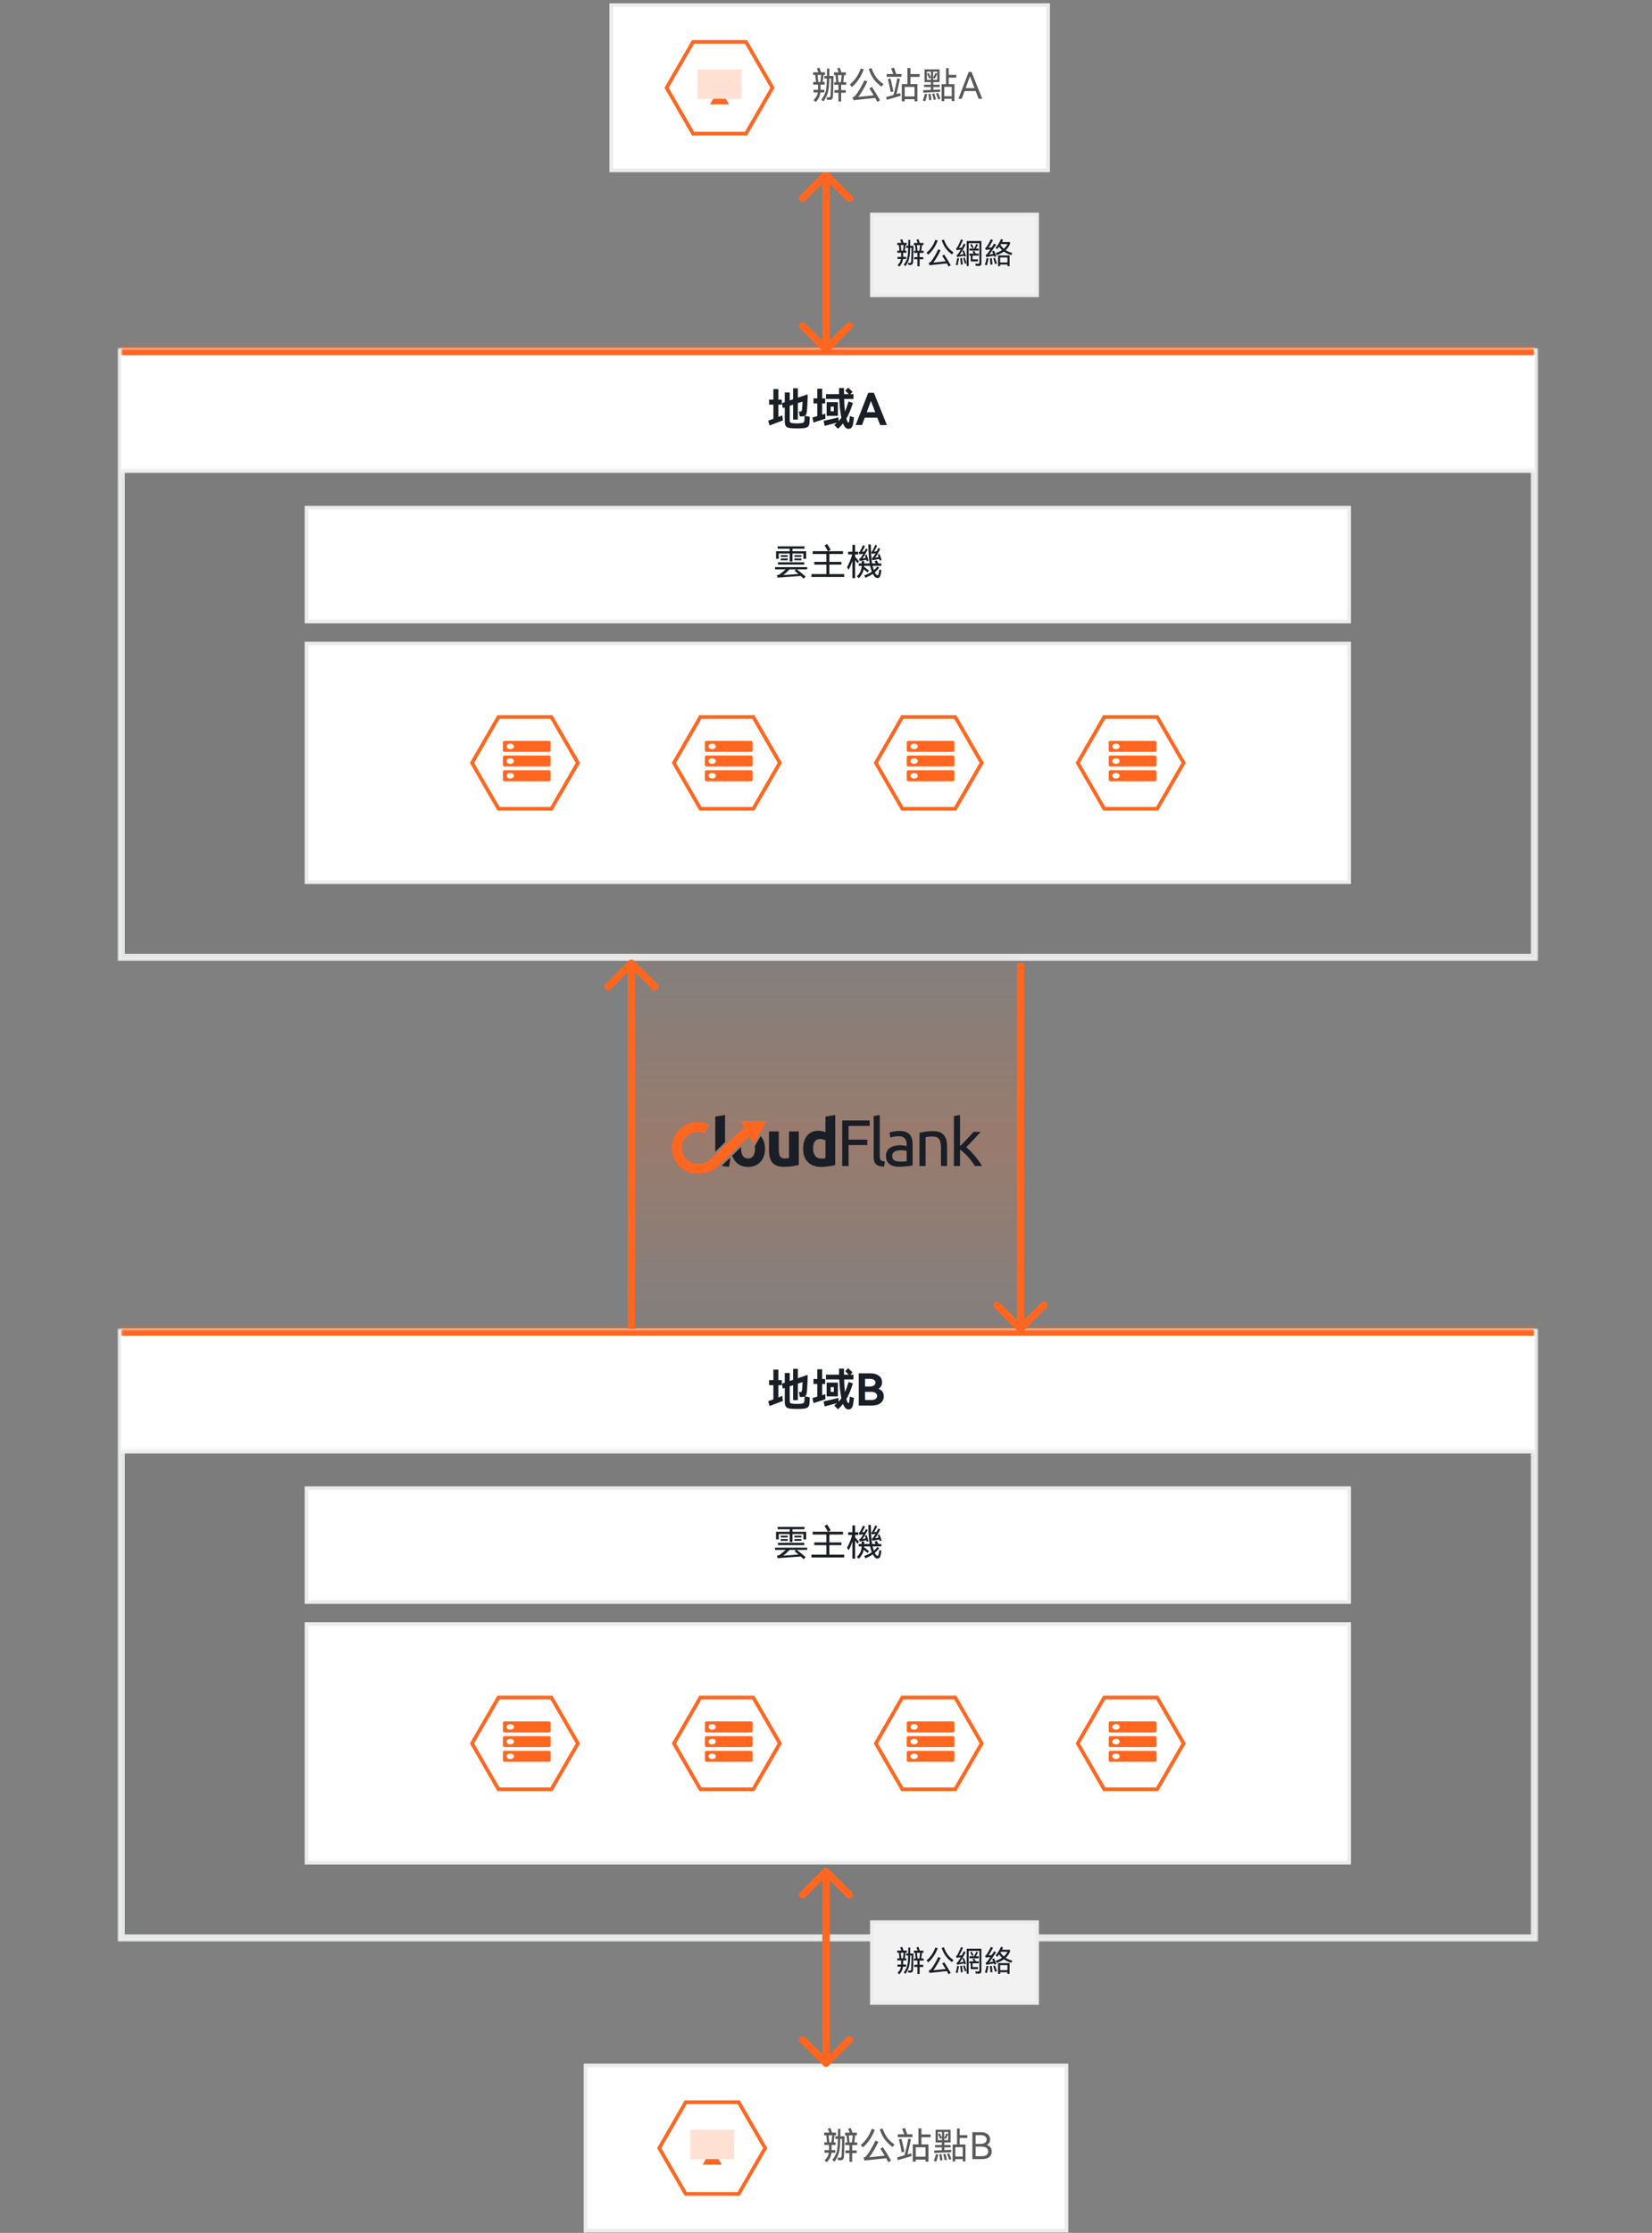 <svg width="450" height="608" viewBox="0 0 450 608" fill="none" xmlns="http://www.w3.org/2000/svg">
<rect x="0" y="0" width="450" height="608" fill="#808080" stroke="none"/>
<mask id="path-1-outside-1_704_42486" maskUnits="userSpaceOnUse" x="32" y="94.734" width="387" height="167" fill="black">
<rect fill="white" x="32" y="94.734" width="387" height="167"/>
<path d="M33 94.734H418V260.715H33V94.734Z"/>
</mask>
<path d="M418 260.715V261.715H419V260.715H418ZM33 260.715H32V261.715H33V260.715ZM417 94.734V260.715H419V94.734H417ZM418 259.715H33V261.715H418V259.715ZM34 260.715V94.734H32V260.715H34Z" fill="#EBECEC" mask="url(#path-1-outside-1_704_42486)"/>
<mask id="path-3-inside-2_704_42486" fill="white">
<path d="M33 94.734H418V128.734H33V94.734Z"/>
</mask>
<path d="M33 94.734H418V128.734H33V94.734Z" fill="white"/>
<path d="M33 96.734H418V92.734H33V96.734Z" fill="#FF6721" mask="url(#path-3-inside-2_704_42486)"/>
<path d="M220.58 113.502L220.532 114.414C220.524 114.502 220.508 114.734 220.484 115.11C220.468 115.606 220.332 115.962 220.076 116.178C219.828 116.402 219.412 116.538 218.828 116.586C218.268 116.634 217.696 116.658 217.112 116.658C216.536 116.658 215.964 116.634 215.396 116.586C214.82 116.538 214.404 116.382 214.148 116.118C213.892 115.854 213.764 115.406 213.764 114.774V110.934L213.224 111.114L213.02 109.758L213.764 109.506V106.866H215.12V109.038L216.032 108.726V105.738H217.34V108.282L220.004 107.37C220.004 108.114 219.98 108.958 219.932 109.902C219.892 110.846 219.844 111.566 219.788 112.062C219.748 112.382 219.688 112.634 219.608 112.818C219.528 112.994 219.412 113.126 219.26 113.214L220.58 113.502ZM212.024 113.538L213.092 113.13L213.26 114.486C213.092 114.542 212.488 114.766 211.448 115.158C210.408 115.55 209.804 115.782 209.636 115.854L209.252 114.546C209.348 114.522 209.82 114.354 210.668 114.042V110.178H209.492V108.81H210.668V105.954H212.024V108.81H212.96V110.178H212.024V113.538ZM218.252 115.218C218.492 115.194 218.668 115.154 218.78 115.098C218.9 115.042 218.984 114.958 219.032 114.846C219.08 114.734 219.112 114.566 219.128 114.342C219.152 113.838 219.164 113.478 219.164 113.262C219.004 113.326 218.768 113.37 218.456 113.394C218.264 113.402 218.072 113.402 217.88 113.394L217.604 112.038C217.692 112.054 217.828 112.062 218.012 112.062C218.164 112.062 218.268 112.026 218.324 111.954C218.38 111.874 218.428 111.718 218.468 111.486C218.54 110.838 218.584 110.126 218.6 109.35L217.34 109.758V114.258H216.032V110.19L215.12 110.49V114.306C215.12 114.546 215.136 114.726 215.168 114.846C215.208 114.958 215.276 115.042 215.372 115.098C215.476 115.154 215.636 115.194 215.852 115.218C216.252 115.266 216.652 115.29 217.052 115.29C217.468 115.29 217.868 115.266 218.252 115.218ZM232.628 113.658C232.58 114.106 232.512 114.602 232.424 115.146C232.32 115.778 232.164 116.206 231.956 116.43C231.756 116.662 231.48 116.778 231.128 116.778C230.832 116.778 230.564 116.666 230.324 116.442C230.084 116.218 229.864 115.866 229.664 115.386L229.628 115.302C229.244 115.79 228.788 116.274 228.26 116.754L227.24 115.722C227.496 115.514 227.744 115.302 227.984 115.086L224.636 115.962L224.336 114.594C224.856 114.482 225.608 114.314 226.592 114.09C227.584 113.858 228.188 113.714 228.404 113.658V114.666C228.668 114.402 228.932 114.098 229.196 113.754C228.916 112.458 228.72 110.75 228.608 108.63H224.984V107.322H228.56C228.552 106.858 228.548 106.31 228.548 105.678L229.892 105.666L229.916 107.322H231.2C230.888 107.002 230.572 106.686 230.252 106.374L231.032 105.558L232.232 106.698L231.632 107.322H232.484V108.63H229.94C229.964 109.902 230.04 111.05 230.168 112.074C230.472 111.394 230.796 110.474 231.14 109.314L232.328 109.698C232.056 110.578 231.776 111.366 231.488 112.062C231.208 112.75 230.896 113.386 230.552 113.97C230.608 114.186 230.66 114.354 230.708 114.474C230.788 114.698 230.856 114.854 230.912 114.942C230.976 115.03 231.044 115.074 231.116 115.074C231.172 115.074 231.22 115.022 231.26 114.918C231.3 114.806 231.336 114.614 231.368 114.342L231.5 113.286L232.628 113.658ZM224.828 114.018C224.732 114.058 224.236 114.218 223.34 114.498C223.076 114.586 222.752 114.69 222.368 114.81C221.984 114.93 221.732 115.014 221.612 115.062L221.312 113.67C221.56 113.614 221.996 113.494 222.62 113.31V109.854H221.588V108.486H222.62V105.846H223.964V108.486H224.78V109.854H223.964V112.914C224.228 112.834 224.516 112.742 224.828 112.638V114.018ZM225.176 113.226V109.482H228.236V113.226H225.176ZM226.28 111.99H227.132V110.718H226.28V111.99ZM238.04 106.95L241.592 115.734H239.744L238.976 113.73H235.556L234.812 115.734H233.072L236.516 106.95H238.04ZM238.412 112.242L237.236 109.158L236.096 112.242H238.412Z" fill="#1A1E26"/>
<mask id="path-6-inside-3_704_42486" fill="white">
<path d="M33 127.734H418V260.715H33V127.734Z"/>
</mask>
<path d="M33 127.734H418V260.715H33V127.734Z" fill="#1A1E26" fill-opacity="0.03"/>
<path d="M33 128.734H418V126.734H33V128.734Z" fill="#EBECEC" mask="url(#path-6-inside-3_704_42486)"/>
<rect x="83.5" y="138.234" width="284" height="31" fill="white"/>
<rect x="83.5" y="138.234" width="284" height="31" stroke="#EBECEC"/>
<path d="M215.12 150.714H212.13V152.174H211.39V150.094H215.12V149.414H211.83V148.774H219.15V149.414H215.87V150.094H219.59V152.174H218.85V150.714H215.87V152.894H215.12V150.714ZM212.67 151.174H214.58V151.644H212.67V151.174ZM216.4 151.174H218.29V151.644H216.4V151.174ZM214.58 152.554H212.67V152.074H214.58V152.554ZM218.29 152.554H216.4V152.074H218.29V152.554ZM219.08 153.734H211.91V153.114H219.08V153.734ZM219.88 154.424V155.034H217.06C217.82 155.621 218.617 156.274 219.45 156.994L218.93 157.574L218.13 156.834C217.53 156.881 216.63 156.944 215.43 157.024C215.037 157.051 214.537 157.084 213.93 157.124C213.33 157.171 212.623 157.227 211.81 157.294L211.65 156.614C211.837 156.581 211.977 156.551 212.07 156.524C212.163 156.491 212.263 156.451 212.37 156.404C212.603 156.237 212.87 156.027 213.17 155.774C213.477 155.514 213.757 155.267 214.01 155.034H211.11V154.424H219.88ZM217.52 156.284C217.007 155.851 216.653 155.557 216.46 155.404L216.81 155.034H215.08C214.8 155.321 214.503 155.607 214.19 155.894C213.877 156.174 213.587 156.407 213.32 156.594C214.487 156.527 215.887 156.424 217.52 156.284ZM225.92 156.324H229.96V157.104H221.04V156.324H225.1V153.744H221.8V153.004H225.1V150.854H221.37V150.084H225.52C225.213 149.504 224.907 148.984 224.6 148.524L225.31 148.114C225.577 148.527 225.803 148.894 225.99 149.214L226.28 149.684L225.59 150.084H229.63V150.854H225.92V153.004H229.2V153.744H225.92V156.324ZM239.54 155.044L240.08 155.264C240.067 155.404 240.043 155.581 240.01 155.794C239.977 156.001 239.947 156.167 239.92 156.294C239.847 156.694 239.733 156.977 239.58 157.144C239.433 157.311 239.247 157.394 239.02 157.394C238.807 157.394 238.597 157.307 238.39 157.134C238.19 156.967 237.98 156.671 237.76 156.244C237.227 156.624 236.55 156.984 235.73 157.324L235.41 156.694C236.223 156.401 236.917 156.057 237.49 155.664C237.297 155.191 237.137 154.661 237.01 154.074H235.39L235.38 154.344C236.087 154.864 236.53 155.207 236.71 155.374L236.34 155.874C235.82 155.447 235.467 155.164 235.28 155.024C235.18 155.484 235.023 155.907 234.81 156.294C234.597 156.681 234.32 157.061 233.98 157.434L233.4 156.964C233.84 156.524 234.163 156.087 234.37 155.654C234.577 155.214 234.693 154.687 234.72 154.074H233.91V153.424H234.72V152.774H235.4V153.424H236.89C236.69 152.191 236.57 150.464 236.53 148.244H237.21C237.237 150.491 237.353 152.217 237.56 153.424H238.55C238.383 153.104 238.27 152.897 238.21 152.804L238.83 152.594C238.957 152.794 239.107 153.071 239.28 153.424H240.07V154.074H237.69C237.783 154.481 237.9 154.871 238.04 155.244C238.433 154.917 238.763 154.577 239.03 154.224L239.49 154.584C239.137 155.044 238.74 155.461 238.3 155.834V155.844C238.433 156.124 238.56 156.327 238.68 156.454C238.807 156.581 238.92 156.644 239.02 156.644C239.12 156.637 239.197 156.591 239.25 156.504C239.303 156.417 239.35 156.244 239.39 155.984L239.54 155.044ZM237.99 150.734C237.763 150.774 237.593 150.807 237.48 150.834L237.33 150.274C237.437 150.234 237.52 150.167 237.58 150.074C237.68 149.934 237.82 149.681 238 149.314C238.18 148.947 238.32 148.627 238.42 148.354L238.94 148.584C238.84 148.824 238.703 149.107 238.53 149.434C238.363 149.761 238.217 150.024 238.09 150.224C238.41 150.171 238.647 150.127 238.8 150.094C238.993 149.727 239.143 149.427 239.25 149.194L239.77 149.444C239.59 149.831 239.367 150.257 239.1 150.724C238.84 151.191 238.603 151.571 238.39 151.864C238.663 151.831 238.973 151.774 239.32 151.694C239.227 151.434 239.143 151.211 239.07 151.024L239.56 150.844C239.64 151.024 239.737 151.277 239.85 151.604C239.97 151.931 240.07 152.221 240.15 152.474L239.63 152.644L239.49 152.214C239.063 152.307 238.56 152.401 237.98 152.494C237.907 152.501 237.79 152.517 237.63 152.544L237.48 151.964C237.633 151.911 237.753 151.821 237.84 151.694C238.027 151.447 238.247 151.101 238.5 150.654L237.99 150.734ZM233.58 153.364L233.34 153.054C233.173 152.827 233.033 152.644 232.92 152.504V157.434H232.19V152.764C231.823 153.804 231.473 154.597 231.14 155.144L230.73 154.434C230.997 153.994 231.257 153.457 231.51 152.824C231.77 152.184 231.98 151.567 232.14 150.974H231.03V150.234H232.19V148.364H232.92V150.234H233.78V150.974H232.92V151.594C233.327 152.041 233.68 152.457 233.98 152.844L233.58 153.364ZM234.09 150.934L233.92 150.384C234.033 150.351 234.123 150.284 234.19 150.184C234.377 149.957 234.667 149.381 235.06 148.454L235.63 148.694C235.49 149.014 235.26 149.464 234.94 150.044L234.83 150.254L235.48 150.154L235.89 149.354L236.38 149.614C235.727 150.854 235.243 151.677 234.93 152.084C235.177 152.044 235.473 151.977 235.82 151.884L235.71 151.554L235.58 151.174L236.08 151.034L236.32 151.754H236.33V151.794L236.61 152.674L236.1 152.824C236.067 152.691 236.027 152.554 235.98 152.414C235.5 152.521 235.053 152.611 234.64 152.684L234.18 152.764L234.01 152.184C234.17 152.131 234.3 152.047 234.4 151.934C234.58 151.727 234.827 151.337 235.14 150.764C234.893 150.811 234.69 150.847 234.53 150.874L234.09 150.934Z" fill="#1A1E26"/>
<rect x="83.5" y="175.234" width="284" height="64.981" fill="white"/>
<rect x="83.5" y="175.234" width="284" height="64.981" stroke="#EBECEC"/>
<path d="M128.577 207.724L135.789 195.234L150.211 195.234L157.423 207.724L150.211 220.215H135.789L128.577 207.724Z" fill="white" stroke="#FF6721"/>
<path fill-rule="evenodd" clip-rule="evenodd" d="M137.5 201.734C137.224 201.734 137 201.902 137 202.109V204.359C137 204.566 137.224 204.734 137.5 204.734H149.5C149.776 204.734 150 204.566 150 204.359V202.109C150 201.902 149.776 201.734 149.5 201.734H137.5ZM139 203.984C139.552 203.984 140 203.648 140 203.234C140 202.82 139.552 202.484 139 202.484C138.448 202.484 138 202.82 138 203.234C138 203.648 138.448 203.984 139 203.984Z" fill="#FF6721"/>
<path fill-rule="evenodd" clip-rule="evenodd" d="M137.5 205.734C137.224 205.734 137 205.902 137 206.109V208.359C137 208.566 137.224 208.734 137.5 208.734H149.5C149.776 208.734 150 208.566 150 208.359V206.109C150 205.902 149.776 205.734 149.5 205.734H137.5ZM139 207.984C139.552 207.984 140 207.648 140 207.234C140 206.82 139.552 206.484 139 206.484C138.448 206.484 138 206.82 138 207.234C138 207.648 138.448 207.984 139 207.984Z" fill="#FF6721"/>
<path fill-rule="evenodd" clip-rule="evenodd" d="M137.5 209.734C137.224 209.734 137 209.902 137 210.109V212.359C137 212.566 137.224 212.734 137.5 212.734H149.5C149.776 212.734 150 212.566 150 212.359V210.109C150 209.902 149.776 209.734 149.5 209.734H137.5ZM139 211.984C139.552 211.984 140 211.648 140 211.234C140 210.82 139.552 210.484 139 210.484C138.448 210.484 138 210.82 138 211.234C138 211.648 138.448 211.984 139 211.984Z" fill="#FF6721"/>
<path d="M183.577 207.724L190.789 195.234L205.211 195.234L212.423 207.724L205.211 220.215H190.789L183.577 207.724Z" fill="white" stroke="#FF6721"/>
<path fill-rule="evenodd" clip-rule="evenodd" d="M192.5 201.734C192.224 201.734 192 201.902 192 202.109V204.359C192 204.566 192.224 204.734 192.5 204.734H204.5C204.776 204.734 205 204.566 205 204.359V202.109C205 201.902 204.776 201.734 204.5 201.734H192.5ZM194 203.984C194.552 203.984 195 203.648 195 203.234C195 202.82 194.552 202.484 194 202.484C193.448 202.484 193 202.82 193 203.234C193 203.648 193.448 203.984 194 203.984Z" fill="#FF6721"/>
<path fill-rule="evenodd" clip-rule="evenodd" d="M192.5 205.734C192.224 205.734 192 205.902 192 206.109V208.359C192 208.566 192.224 208.734 192.5 208.734H204.5C204.776 208.734 205 208.566 205 208.359V206.109C205 205.902 204.776 205.734 204.5 205.734H192.5ZM194 207.984C194.552 207.984 195 207.648 195 207.234C195 206.82 194.552 206.484 194 206.484C193.448 206.484 193 206.82 193 207.234C193 207.648 193.448 207.984 194 207.984Z" fill="#FF6721"/>
<path fill-rule="evenodd" clip-rule="evenodd" d="M192.5 209.734C192.224 209.734 192 209.902 192 210.109V212.359C192 212.566 192.224 212.734 192.5 212.734H204.5C204.776 212.734 205 212.566 205 212.359V210.109C205 209.902 204.776 209.734 204.5 209.734H192.5ZM194 211.984C194.552 211.984 195 211.648 195 211.234C195 210.82 194.552 210.484 194 210.484C193.448 210.484 193 210.82 193 211.234C193 211.648 193.448 211.984 194 211.984Z" fill="#FF6721"/>
<path d="M238.577 207.724L245.789 195.234L260.211 195.234L267.423 207.724L260.211 220.215H245.789L238.577 207.724Z" fill="white" stroke="#FF6721"/>
<path fill-rule="evenodd" clip-rule="evenodd" d="M247.5 201.734C247.224 201.734 247 201.902 247 202.109V204.359C247 204.566 247.224 204.734 247.5 204.734H259.5C259.776 204.734 260 204.566 260 204.359V202.109C260 201.902 259.776 201.734 259.5 201.734H247.5ZM249 203.984C249.552 203.984 250 203.648 250 203.234C250 202.82 249.552 202.484 249 202.484C248.448 202.484 248 202.82 248 203.234C248 203.648 248.448 203.984 249 203.984Z" fill="#FF6721"/>
<path fill-rule="evenodd" clip-rule="evenodd" d="M247.5 205.734C247.224 205.734 247 205.902 247 206.109V208.359C247 208.566 247.224 208.734 247.5 208.734H259.5C259.776 208.734 260 208.566 260 208.359V206.109C260 205.902 259.776 205.734 259.5 205.734H247.5ZM249 207.984C249.552 207.984 250 207.648 250 207.234C250 206.82 249.552 206.484 249 206.484C248.448 206.484 248 206.82 248 207.234C248 207.648 248.448 207.984 249 207.984Z" fill="#FF6721"/>
<path fill-rule="evenodd" clip-rule="evenodd" d="M247.5 209.734C247.224 209.734 247 209.902 247 210.109V212.359C247 212.566 247.224 212.734 247.5 212.734H259.5C259.776 212.734 260 212.566 260 212.359V210.109C260 209.902 259.776 209.734 259.5 209.734H247.5ZM249 211.984C249.552 211.984 250 211.648 250 211.234C250 210.82 249.552 210.484 249 210.484C248.448 210.484 248 210.82 248 211.234C248 211.648 248.448 211.984 249 211.984Z" fill="#FF6721"/>
<path d="M293.577 207.724L300.789 195.234L315.211 195.234L322.423 207.724L315.211 220.215H300.789L293.577 207.724Z" fill="white" stroke="#FF6721"/>
<path fill-rule="evenodd" clip-rule="evenodd" d="M302.5 201.734C302.224 201.734 302 201.902 302 202.109V204.359C302 204.566 302.224 204.734 302.5 204.734H314.5C314.776 204.734 315 204.566 315 204.359V202.109C315 201.902 314.776 201.734 314.5 201.734H302.5ZM304 203.984C304.552 203.984 305 203.648 305 203.234C305 202.82 304.552 202.484 304 202.484C303.448 202.484 303 202.82 303 203.234C303 203.648 303.448 203.984 304 203.984Z" fill="#FF6721"/>
<path fill-rule="evenodd" clip-rule="evenodd" d="M302.5 205.734C302.224 205.734 302 205.902 302 206.109V208.359C302 208.566 302.224 208.734 302.5 208.734H314.5C314.776 208.734 315 208.566 315 208.359V206.109C315 205.902 314.776 205.734 314.5 205.734H302.5ZM304 207.984C304.552 207.984 305 207.648 305 207.234C305 206.82 304.552 206.484 304 206.484C303.448 206.484 303 206.82 303 207.234C303 207.648 303.448 207.984 304 207.984Z" fill="#FF6721"/>
<path fill-rule="evenodd" clip-rule="evenodd" d="M302.5 209.734C302.224 209.734 302 209.902 302 210.109V212.359C302 212.566 302.224 212.734 302.5 212.734H314.5C314.776 212.734 315 212.566 315 212.359V210.109C315 209.902 314.776 209.734 314.5 209.734H302.5ZM304 211.984C304.552 211.984 305 211.648 305 211.234C305 210.82 304.552 210.484 304 210.484C303.448 210.484 303 210.82 303 211.234C303 211.648 303.448 211.984 304 211.984Z" fill="#FF6721"/>
<mask id="path-27-outside-4_704_42486" maskUnits="userSpaceOnUse" x="32" y="361.734" width="387" height="167" fill="black">
<rect fill="white" x="32" y="361.734" width="387" height="167"/>
<path d="M33 361.734H418V527.715H33V361.734Z"/>
</mask>
<path d="M418 527.715V528.715H419V527.715H418ZM33 527.715H32V528.715H33V527.715ZM417 361.734V527.715H419V361.734H417ZM418 526.715H33V528.715H418V526.715ZM34 527.715V361.734H32V527.715H34Z" fill="#EBECEC" mask="url(#path-27-outside-4_704_42486)"/>
<mask id="path-29-inside-5_704_42486" fill="white">
<path d="M33 361.734H418V395.734H33V361.734Z"/>
</mask>
<path d="M33 361.734H418V395.734H33V361.734Z" fill="white"/>
<path d="M33 363.734H418V359.734H33V363.734Z" fill="#FF6721" mask="url(#path-29-inside-5_704_42486)"/>
<path d="M220.58 380.502L220.532 381.414C220.524 381.502 220.508 381.734 220.484 382.11C220.468 382.606 220.332 382.962 220.076 383.178C219.828 383.402 219.412 383.538 218.828 383.586C218.268 383.634 217.696 383.658 217.112 383.658C216.536 383.658 215.964 383.634 215.396 383.586C214.82 383.538 214.404 383.382 214.148 383.118C213.892 382.854 213.764 382.406 213.764 381.774V377.934L213.224 378.114L213.02 376.758L213.764 376.506V373.866H215.12V376.038L216.032 375.726V372.738H217.34V375.282L220.004 374.37C220.004 375.114 219.98 375.958 219.932 376.902C219.892 377.846 219.844 378.566 219.788 379.062C219.748 379.382 219.688 379.634 219.608 379.818C219.528 379.994 219.412 380.126 219.26 380.214L220.58 380.502ZM212.024 380.538L213.092 380.13L213.26 381.486C213.092 381.542 212.488 381.766 211.448 382.158C210.408 382.55 209.804 382.782 209.636 382.854L209.252 381.546C209.348 381.522 209.82 381.354 210.668 381.042V377.178H209.492V375.81H210.668V372.954H212.024V375.81H212.96V377.178H212.024V380.538ZM218.252 382.218C218.492 382.194 218.668 382.154 218.78 382.098C218.9 382.042 218.984 381.958 219.032 381.846C219.08 381.734 219.112 381.566 219.128 381.342C219.152 380.838 219.164 380.478 219.164 380.262C219.004 380.326 218.768 380.37 218.456 380.394C218.264 380.402 218.072 380.402 217.88 380.394L217.604 379.038C217.692 379.054 217.828 379.062 218.012 379.062C218.164 379.062 218.268 379.026 218.324 378.954C218.38 378.874 218.428 378.718 218.468 378.486C218.54 377.838 218.584 377.126 218.6 376.35L217.34 376.758V381.258H216.032V377.19L215.12 377.49V381.306C215.12 381.546 215.136 381.726 215.168 381.846C215.208 381.958 215.276 382.042 215.372 382.098C215.476 382.154 215.636 382.194 215.852 382.218C216.252 382.266 216.652 382.29 217.052 382.29C217.468 382.29 217.868 382.266 218.252 382.218ZM232.628 380.658C232.58 381.106 232.512 381.602 232.424 382.146C232.32 382.778 232.164 383.206 231.956 383.43C231.756 383.662 231.48 383.778 231.128 383.778C230.832 383.778 230.564 383.666 230.324 383.442C230.084 383.218 229.864 382.866 229.664 382.386L229.628 382.302C229.244 382.79 228.788 383.274 228.26 383.754L227.24 382.722C227.496 382.514 227.744 382.302 227.984 382.086L224.636 382.962L224.336 381.594C224.856 381.482 225.608 381.314 226.592 381.09C227.584 380.858 228.188 380.714 228.404 380.658V381.666C228.668 381.402 228.932 381.098 229.196 380.754C228.916 379.458 228.72 377.75 228.608 375.63H224.984V374.322H228.56C228.552 373.858 228.548 373.31 228.548 372.678L229.892 372.666L229.916 374.322H231.2C230.888 374.002 230.572 373.686 230.252 373.374L231.032 372.558L232.232 373.698L231.632 374.322H232.484V375.63H229.94C229.964 376.902 230.04 378.05 230.168 379.074C230.472 378.394 230.796 377.474 231.14 376.314L232.328 376.698C232.056 377.578 231.776 378.366 231.488 379.062C231.208 379.75 230.896 380.386 230.552 380.97C230.608 381.186 230.66 381.354 230.708 381.474C230.788 381.698 230.856 381.854 230.912 381.942C230.976 382.03 231.044 382.074 231.116 382.074C231.172 382.074 231.22 382.022 231.26 381.918C231.3 381.806 231.336 381.614 231.368 381.342L231.5 380.286L232.628 380.658ZM224.828 381.018C224.732 381.058 224.236 381.218 223.34 381.498C223.076 381.586 222.752 381.69 222.368 381.81C221.984 381.93 221.732 382.014 221.612 382.062L221.312 380.67C221.56 380.614 221.996 380.494 222.62 380.31V376.854H221.588V375.486H222.62V372.846H223.964V375.486H224.78V376.854H223.964V379.914C224.228 379.834 224.516 379.742 224.828 379.638V381.018ZM225.176 380.226V376.482H228.236V380.226H225.176ZM226.28 378.99H227.132V377.718H226.28V378.99ZM239.288 378.174C240.256 378.518 240.74 379.194 240.74 380.202C240.74 380.994 240.448 381.614 239.864 382.062C239.288 382.51 238.476 382.734 237.428 382.734H233.924V373.95H237.104C238.04 373.95 238.8 374.166 239.384 374.598C239.976 375.022 240.272 375.622 240.272 376.398C240.272 377.206 239.944 377.798 239.288 378.174ZM235.628 375.462V377.538H236.936C237.408 377.538 237.78 377.442 238.052 377.25C238.332 377.05 238.472 376.786 238.472 376.458C238.472 376.138 238.336 375.894 238.064 375.726C237.792 375.55 237.416 375.462 236.936 375.462H235.628ZM237.284 381.222C237.812 381.222 238.216 381.126 238.496 380.934C238.784 380.742 238.928 380.47 238.928 380.118C238.928 379.766 238.784 379.49 238.496 379.29C238.216 379.09 237.808 378.99 237.272 378.99H235.628V381.222H237.284Z" fill="#1A1E26"/>
<mask id="path-32-inside-6_704_42486" fill="white">
<path d="M33 394.734H418V527.715H33V394.734Z"/>
</mask>
<path d="M33 394.734H418V527.715H33V394.734Z" fill="#1A1E26" fill-opacity="0.03"/>
<path d="M33 395.734H418V393.734H33V395.734Z" fill="#EBECEC" mask="url(#path-32-inside-6_704_42486)"/>
<rect x="83.5" y="405.234" width="284" height="31" fill="white"/>
<rect x="83.5" y="405.234" width="284" height="31" stroke="#EBECEC"/>
<path d="M215.12 417.714H212.13V419.174H211.39V417.094H215.12V416.414H211.83V415.774H219.15V416.414H215.87V417.094H219.59V419.174H218.85V417.714H215.87V419.894H215.12V417.714ZM212.67 418.174H214.58V418.644H212.67V418.174ZM216.4 418.174H218.29V418.644H216.4V418.174ZM214.58 419.554H212.67V419.074H214.58V419.554ZM218.29 419.554H216.4V419.074H218.29V419.554ZM219.08 420.734H211.91V420.114H219.08V420.734ZM219.88 421.424V422.034H217.06C217.82 422.621 218.617 423.274 219.45 423.994L218.93 424.574L218.13 423.834C217.53 423.881 216.63 423.944 215.43 424.024C215.037 424.051 214.537 424.084 213.93 424.124C213.33 424.171 212.623 424.227 211.81 424.294L211.65 423.614C211.837 423.581 211.977 423.551 212.07 423.524C212.163 423.491 212.263 423.451 212.37 423.404C212.603 423.237 212.87 423.027 213.17 422.774C213.477 422.514 213.757 422.267 214.01 422.034H211.11V421.424H219.88ZM217.52 423.284C217.007 422.851 216.653 422.557 216.46 422.404L216.81 422.034H215.08C214.8 422.321 214.503 422.607 214.19 422.894C213.877 423.174 213.587 423.407 213.32 423.594C214.487 423.527 215.887 423.424 217.52 423.284ZM225.92 423.324H229.96V424.104H221.04V423.324H225.1V420.744H221.8V420.004H225.1V417.854H221.37V417.084H225.52C225.213 416.504 224.907 415.984 224.6 415.524L225.31 415.114C225.577 415.527 225.803 415.894 225.99 416.214L226.28 416.684L225.59 417.084H229.63V417.854H225.92V420.004H229.2V420.744H225.92V423.324ZM239.54 422.044L240.08 422.264C240.067 422.404 240.043 422.581 240.01 422.794C239.977 423.001 239.947 423.167 239.92 423.294C239.847 423.694 239.733 423.977 239.58 424.144C239.433 424.311 239.247 424.394 239.02 424.394C238.807 424.394 238.597 424.307 238.39 424.134C238.19 423.967 237.98 423.671 237.76 423.244C237.227 423.624 236.55 423.984 235.73 424.324L235.41 423.694C236.223 423.401 236.917 423.057 237.49 422.664C237.297 422.191 237.137 421.661 237.01 421.074H235.39L235.38 421.344C236.087 421.864 236.53 422.207 236.71 422.374L236.34 422.874C235.82 422.447 235.467 422.164 235.28 422.024C235.18 422.484 235.023 422.907 234.81 423.294C234.597 423.681 234.32 424.061 233.98 424.434L233.4 423.964C233.84 423.524 234.163 423.087 234.37 422.654C234.577 422.214 234.693 421.687 234.72 421.074H233.91V420.424H234.72V419.774H235.4V420.424H236.89C236.69 419.191 236.57 417.464 236.53 415.244H237.21C237.237 417.491 237.353 419.217 237.56 420.424H238.55C238.383 420.104 238.27 419.897 238.21 419.804L238.83 419.594C238.957 419.794 239.107 420.071 239.28 420.424H240.07V421.074H237.69C237.783 421.481 237.9 421.871 238.04 422.244C238.433 421.917 238.763 421.577 239.03 421.224L239.49 421.584C239.137 422.044 238.74 422.461 238.3 422.834V422.844C238.433 423.124 238.56 423.327 238.68 423.454C238.807 423.581 238.92 423.644 239.02 423.644C239.12 423.637 239.197 423.591 239.25 423.504C239.303 423.417 239.35 423.244 239.39 422.984L239.54 422.044ZM237.99 417.734C237.763 417.774 237.593 417.807 237.48 417.834L237.33 417.274C237.437 417.234 237.52 417.167 237.58 417.074C237.68 416.934 237.82 416.681 238 416.314C238.18 415.947 238.32 415.627 238.42 415.354L238.94 415.584C238.84 415.824 238.703 416.107 238.53 416.434C238.363 416.761 238.217 417.024 238.09 417.224C238.41 417.171 238.647 417.127 238.8 417.094C238.993 416.727 239.143 416.427 239.25 416.194L239.77 416.444C239.59 416.831 239.367 417.257 239.1 417.724C238.84 418.191 238.603 418.571 238.39 418.864C238.663 418.831 238.973 418.774 239.32 418.694C239.227 418.434 239.143 418.211 239.07 418.024L239.56 417.844C239.64 418.024 239.737 418.277 239.85 418.604C239.97 418.931 240.07 419.221 240.15 419.474L239.63 419.644L239.49 419.214C239.063 419.307 238.56 419.401 237.98 419.494C237.907 419.501 237.79 419.517 237.63 419.544L237.48 418.964C237.633 418.911 237.753 418.821 237.84 418.694C238.027 418.447 238.247 418.101 238.5 417.654L237.99 417.734ZM233.58 420.364L233.34 420.054C233.173 419.827 233.033 419.644 232.92 419.504V424.434H232.19V419.764C231.823 420.804 231.473 421.597 231.14 422.144L230.73 421.434C230.997 420.994 231.257 420.457 231.51 419.824C231.77 419.184 231.98 418.567 232.14 417.974H231.03V417.234H232.19V415.364H232.92V417.234H233.78V417.974H232.92V418.594C233.327 419.041 233.68 419.457 233.98 419.844L233.58 420.364ZM234.09 417.934L233.92 417.384C234.033 417.351 234.123 417.284 234.19 417.184C234.377 416.957 234.667 416.381 235.06 415.454L235.63 415.694C235.49 416.014 235.26 416.464 234.94 417.044L234.83 417.254L235.48 417.154L235.89 416.354L236.38 416.614C235.727 417.854 235.243 418.677 234.93 419.084C235.177 419.044 235.473 418.977 235.82 418.884L235.71 418.554L235.58 418.174L236.08 418.034L236.32 418.754H236.33V418.794L236.61 419.674L236.1 419.824C236.067 419.691 236.027 419.554 235.98 419.414C235.5 419.521 235.053 419.611 234.64 419.684L234.18 419.764L234.01 419.184C234.17 419.131 234.3 419.047 234.4 418.934C234.58 418.727 234.827 418.337 235.14 417.764C234.893 417.811 234.69 417.847 234.53 417.874L234.09 417.934Z" fill="#1A1E26"/>
<rect x="83.5" y="442.234" width="284" height="64.981" fill="white"/>
<rect x="83.5" y="442.234" width="284" height="64.981" stroke="#EBECEC"/>
<path d="M128.577 474.724L135.789 462.234L150.211 462.234L157.423 474.724L150.211 487.215H135.789L128.577 474.724Z" fill="white" stroke="#FF6721"/>
<path fill-rule="evenodd" clip-rule="evenodd" d="M137.5 468.734C137.224 468.734 137 468.902 137 469.109V471.359C137 471.566 137.224 471.734 137.5 471.734H149.5C149.776 471.734 150 471.566 150 471.359V469.109C150 468.902 149.776 468.734 149.5 468.734H137.5ZM139 470.984C139.552 470.984 140 470.648 140 470.234C140 469.82 139.552 469.484 139 469.484C138.448 469.484 138 469.82 138 470.234C138 470.648 138.448 470.984 139 470.984Z" fill="#FF6721"/>
<path fill-rule="evenodd" clip-rule="evenodd" d="M137.5 472.734C137.224 472.734 137 472.902 137 473.109V475.359C137 475.566 137.224 475.734 137.5 475.734H149.5C149.776 475.734 150 475.566 150 475.359V473.109C150 472.902 149.776 472.734 149.5 472.734H137.5ZM139 474.984C139.552 474.984 140 474.648 140 474.234C140 473.82 139.552 473.484 139 473.484C138.448 473.484 138 473.82 138 474.234C138 474.648 138.448 474.984 139 474.984Z" fill="#FF6721"/>
<path fill-rule="evenodd" clip-rule="evenodd" d="M137.5 476.734C137.224 476.734 137 476.902 137 477.109V479.359C137 479.566 137.224 479.734 137.5 479.734H149.5C149.776 479.734 150 479.566 150 479.359V477.109C150 476.902 149.776 476.734 149.5 476.734H137.5ZM139 478.984C139.552 478.984 140 478.648 140 478.234C140 477.82 139.552 477.484 139 477.484C138.448 477.484 138 477.82 138 478.234C138 478.648 138.448 478.984 139 478.984Z" fill="#FF6721"/>
<path d="M183.577 474.724L190.789 462.234L205.211 462.234L212.423 474.724L205.211 487.215H190.789L183.577 474.724Z" fill="white" stroke="#FF6721"/>
<path fill-rule="evenodd" clip-rule="evenodd" d="M192.5 468.734C192.224 468.734 192 468.902 192 469.109V471.359C192 471.566 192.224 471.734 192.5 471.734H204.5C204.776 471.734 205 471.566 205 471.359V469.109C205 468.902 204.776 468.734 204.5 468.734H192.5ZM194 470.984C194.552 470.984 195 470.648 195 470.234C195 469.82 194.552 469.484 194 469.484C193.448 469.484 193 469.82 193 470.234C193 470.648 193.448 470.984 194 470.984Z" fill="#FF6721"/>
<path fill-rule="evenodd" clip-rule="evenodd" d="M192.5 472.734C192.224 472.734 192 472.902 192 473.109V475.359C192 475.566 192.224 475.734 192.5 475.734H204.5C204.776 475.734 205 475.566 205 475.359V473.109C205 472.902 204.776 472.734 204.5 472.734H192.5ZM194 474.984C194.552 474.984 195 474.648 195 474.234C195 473.82 194.552 473.484 194 473.484C193.448 473.484 193 473.82 193 474.234C193 474.648 193.448 474.984 194 474.984Z" fill="#FF6721"/>
<path fill-rule="evenodd" clip-rule="evenodd" d="M192.5 476.734C192.224 476.734 192 476.902 192 477.109V479.359C192 479.566 192.224 479.734 192.5 479.734H204.5C204.776 479.734 205 479.566 205 479.359V477.109C205 476.902 204.776 476.734 204.5 476.734H192.5ZM194 478.984C194.552 478.984 195 478.648 195 478.234C195 477.82 194.552 477.484 194 477.484C193.448 477.484 193 477.82 193 478.234C193 478.648 193.448 478.984 194 478.984Z" fill="#FF6721"/>
<path d="M238.577 474.724L245.789 462.234L260.211 462.234L267.423 474.724L260.211 487.215H245.789L238.577 474.724Z" fill="white" stroke="#FF6721"/>
<path fill-rule="evenodd" clip-rule="evenodd" d="M247.5 468.734C247.224 468.734 247 468.902 247 469.109V471.359C247 471.566 247.224 471.734 247.5 471.734H259.5C259.776 471.734 260 471.566 260 471.359V469.109C260 468.902 259.776 468.734 259.5 468.734H247.5ZM249 470.984C249.552 470.984 250 470.648 250 470.234C250 469.82 249.552 469.484 249 469.484C248.448 469.484 248 469.82 248 470.234C248 470.648 248.448 470.984 249 470.984Z" fill="#FF6721"/>
<path fill-rule="evenodd" clip-rule="evenodd" d="M247.5 472.734C247.224 472.734 247 472.902 247 473.109V475.359C247 475.566 247.224 475.734 247.5 475.734H259.5C259.776 475.734 260 475.566 260 475.359V473.109C260 472.902 259.776 472.734 259.5 472.734H247.5ZM249 474.984C249.552 474.984 250 474.648 250 474.234C250 473.82 249.552 473.484 249 473.484C248.448 473.484 248 473.82 248 474.234C248 474.648 248.448 474.984 249 474.984Z" fill="#FF6721"/>
<path fill-rule="evenodd" clip-rule="evenodd" d="M247.5 476.734C247.224 476.734 247 476.902 247 477.109V479.359C247 479.566 247.224 479.734 247.5 479.734H259.5C259.776 479.734 260 479.566 260 479.359V477.109C260 476.902 259.776 476.734 259.5 476.734H247.5ZM249 478.984C249.552 478.984 250 478.648 250 478.234C250 477.82 249.552 477.484 249 477.484C248.448 477.484 248 477.82 248 478.234C248 478.648 248.448 478.984 249 478.984Z" fill="#FF6721"/>
<path d="M293.577 474.724L300.789 462.234L315.211 462.234L322.423 474.724L315.211 487.215H300.789L293.577 474.724Z" fill="white" stroke="#FF6721"/>
<path fill-rule="evenodd" clip-rule="evenodd" d="M302.5 468.734C302.224 468.734 302 468.902 302 469.109V471.359C302 471.566 302.224 471.734 302.5 471.734H314.5C314.776 471.734 315 471.566 315 471.359V469.109C315 468.902 314.776 468.734 314.5 468.734H302.5ZM304 470.984C304.552 470.984 305 470.648 305 470.234C305 469.82 304.552 469.484 304 469.484C303.448 469.484 303 469.82 303 470.234C303 470.648 303.448 470.984 304 470.984Z" fill="#FF6721"/>
<path fill-rule="evenodd" clip-rule="evenodd" d="M302.5 472.734C302.224 472.734 302 472.902 302 473.109V475.359C302 475.566 302.224 475.734 302.5 475.734H314.5C314.776 475.734 315 475.566 315 475.359V473.109C315 472.902 314.776 472.734 314.5 472.734H302.5ZM304 474.984C304.552 474.984 305 474.648 305 474.234C305 473.82 304.552 473.484 304 473.484C303.448 473.484 303 473.82 303 474.234C303 474.648 303.448 474.984 304 474.984Z" fill="#FF6721"/>
<path fill-rule="evenodd" clip-rule="evenodd" d="M302.5 476.734C302.224 476.734 302 476.902 302 477.109V479.359C302 479.566 302.224 479.734 302.5 479.734H314.5C314.776 479.734 315 479.566 315 479.359V477.109C315 476.902 314.776 476.734 314.5 476.734H302.5ZM304 478.984C304.552 478.984 305 478.648 305 478.234C305 477.82 304.552 477.484 304 477.484C303.448 477.484 303 477.82 303 478.234C303 478.648 303.448 478.984 304 478.984Z" fill="#FF6721"/>
<rect x="159.5" y="562.423" width="131" height="44.981" fill="white"/>
<rect x="159.5" y="562.423" width="131" height="44.981" stroke="#EBECEC"/>
<path d="M179.577 584.914L186.789 572.423L201.211 572.423L208.423 584.914L201.211 597.404H186.789L179.577 584.914Z" fill="white" stroke="#FF6721"/>
<path d="M194 584.923L196.598 589.423H191.402L194 584.923Z" fill="#FF6721"/>
<rect x="188" y="579.923" width="12" height="8" fill="#FFE1D3"/>
<path d="M227.54 586.184H226.48C226.42 586.69 226.293 587.144 226.1 587.544C225.907 587.937 225.613 588.357 225.22 588.804L224.62 588.274C224.993 587.88 225.267 587.53 225.44 587.224C225.613 586.917 225.723 586.57 225.77 586.184H224.59V585.464H225.82V585.344V584.064H224.52V583.354H225.26C225.227 582.774 225.17 582.134 225.09 581.434H224.5V580.704H225.92C225.8 580.357 225.663 580.014 225.51 579.674L226.19 579.424C226.357 579.824 226.507 580.25 226.64 580.704H227.74V581.434H227.32C227.253 582.147 227.18 582.787 227.1 583.354H227.62V584.064H226.52V585.344V585.464H227.54V586.184ZM233.5 584.104H232.13V585.564H233.37V586.284H232.13V588.664H231.38V586.284H230.29V585.564H231.38V584.104H230.24V583.394H230.78C230.733 582.747 230.673 582.104 230.6 581.464H230.18V580.724H231.46C231.327 580.364 231.187 580.014 231.04 579.674L231.72 579.424C231.88 579.817 232.033 580.25 232.18 580.724H233.41V581.464H232.92C232.873 581.944 232.8 582.587 232.7 583.394H233.5V584.104ZM228.93 579.684L228.9 581.704H230.04C230.033 583.43 229.983 585.26 229.89 587.194C229.87 587.574 229.787 587.84 229.64 587.994C229.493 588.147 229.25 588.224 228.91 588.224C228.797 588.224 228.677 588.217 228.55 588.204C228.423 588.19 228.33 588.18 228.27 588.174L228.14 587.494C228.173 587.5 228.247 587.51 228.36 587.524C228.473 587.537 228.603 587.544 228.75 587.544C228.923 587.544 229.047 587.5 229.12 587.414C229.193 587.327 229.237 587.164 229.25 586.924C229.337 585.397 229.383 583.887 229.39 582.394H228.89V582.574C228.877 583.647 228.82 584.514 228.72 585.174C228.627 585.827 228.477 586.407 228.27 586.914C228.063 587.414 227.753 587.984 227.34 588.624L226.72 588.184C227.14 587.597 227.45 587.08 227.65 586.634C227.85 586.187 227.99 585.667 228.07 585.074C228.157 584.474 228.21 583.647 228.23 582.594V582.394H227.54V581.704H228.25L228.28 579.684H228.93ZM225.71 581.434C225.803 582.26 225.867 582.9 225.9 583.354H226.46C226.553 582.72 226.633 582.08 226.7 581.434H225.71ZM231.22 581.464C231.273 581.944 231.337 582.587 231.41 583.394H232.05C232.137 582.787 232.217 582.144 232.29 581.464H231.22ZM240.39 579.564C240.777 580.61 241.213 581.46 241.7 582.114C242.193 582.767 242.847 583.374 243.66 583.934L243.13 584.624C242.27 583.997 241.57 583.32 241.03 582.594C240.497 581.867 240.033 580.947 239.64 579.834L240.39 579.564ZM238.29 579.914C237.937 580.867 237.493 581.744 236.96 582.544C236.433 583.337 235.8 584.064 235.06 584.724L234.48 584.074C235.2 583.447 235.803 582.774 236.29 582.054C236.777 581.327 237.173 580.53 237.48 579.664L238.29 579.914ZM240.5 584.684C240.84 585.197 241.223 585.804 241.65 586.504C242.077 587.204 242.433 587.81 242.72 588.324L241.99 588.764C241.877 588.537 241.68 588.18 241.4 587.694L241 587.734C240.52 587.78 239.917 587.84 239.19 587.914C238.463 587.987 237.617 588.077 236.65 588.184L235.48 588.304L235.22 587.484C235.42 587.444 235.567 587.4 235.66 587.354C235.76 587.3 235.85 587.227 235.93 587.134C236.343 586.64 236.78 586.007 237.24 585.234C237.7 584.454 238.107 583.674 238.46 582.894L239.27 583.214C238.93 583.94 238.533 584.69 238.08 585.464C237.627 586.23 237.2 586.88 236.8 587.414C237.5 587.347 238.197 587.277 238.89 587.204C239.59 587.13 240.29 587.057 240.99 586.984C240.497 586.157 240.103 585.53 239.81 585.104L240.5 584.684ZM246.51 579.444C246.717 579.97 246.92 580.544 247.12 581.164H248.56V581.934H244.54V581.164H246.33C246.13 580.624 245.93 580.117 245.73 579.644L246.51 579.444ZM253.5 581.194V581.964H251V583.914H252.9V588.624H252.11V588.034H249.44V588.614H248.64V583.914H250.18V579.554H251V581.194H253.5ZM247.59 586.534C247.93 586.44 248.14 586.38 248.22 586.354L248.35 587.094L244.55 588.194L244.38 587.454L246.39 586.884C246.557 586.277 246.743 585.507 246.95 584.574C247.163 583.64 247.317 582.9 247.41 582.354L248.14 582.524C248.053 582.984 247.913 583.624 247.72 584.444C247.527 585.264 247.347 586 247.18 586.654L247.59 586.534ZM245.55 582.384C245.683 582.844 245.83 583.434 245.99 584.154C246.15 584.867 246.267 585.457 246.34 585.924L245.6 586.074C245.54 585.634 245.43 585.05 245.27 584.324C245.11 583.59 244.967 583.007 244.84 582.574L245.55 582.384ZM249.44 587.274H252.11V584.694H249.44V587.274ZM263.49 581.404V582.164H261.42V583.944H263V588.544H262.25V587.924H260.22V588.544H259.49V583.944H260.69V579.584H261.42V581.404H263.49ZM254.47 585.574C254.537 585.574 255.11 585.554 256.19 585.514L256.56 585.494V584.724H254.71V584.084H256.56V583.384H254.85V579.914H258.93V583.384H257.24V584.084H258.96V584.724H257.24V585.464C257.673 585.45 258.293 585.424 259.1 585.384L259.09 586.044C258.85 586.044 258.083 586.074 256.79 586.134C255.497 586.187 254.73 586.224 254.49 586.244L254.47 585.574ZM255.48 580.534V582.754H256.6V582.194L256.13 582.424C255.87 581.837 255.67 581.4 255.53 581.114L255.99 580.894C256.13 581.14 256.333 581.547 256.6 582.114V580.534H255.48ZM258.3 580.534H257.19V582.154C257.45 581.674 257.66 581.25 257.82 580.884L258.3 581.114C258.133 581.474 257.91 581.917 257.63 582.444L257.19 582.224V582.754H258.3V580.534ZM260.22 587.224H262.25V584.674H260.22V587.224ZM258.54 586.304L258.66 586.614C258.947 587.347 259.113 587.777 259.16 587.904L258.55 588.104C258.443 587.724 258.25 587.194 257.97 586.514L258.54 586.304ZM257.5 586.454C257.62 586.814 257.77 587.364 257.95 588.104L257.34 588.224C257.193 587.564 257.057 587.017 256.93 586.584L257.5 586.454ZM254.37 588.404C254.483 588.11 254.593 587.79 254.7 587.444C254.813 587.09 254.893 586.79 254.94 586.544L255.57 586.684C255.523 586.944 255.447 587.264 255.34 587.644C255.233 588.017 255.13 588.34 255.03 588.614L254.37 588.404ZM256.47 586.544C256.59 587.224 256.673 587.787 256.72 588.234L256.09 588.324C256.057 587.837 255.987 587.274 255.88 586.634L256.47 586.544ZM268.77 584.074C269.683 584.334 270.14 584.924 270.14 585.844C270.14 586.497 269.917 587.007 269.47 587.374C269.023 587.734 268.363 587.914 267.49 587.914H264.87V580.594H267.18C267.693 580.594 268.14 580.674 268.52 580.834C268.9 580.994 269.193 581.224 269.4 581.524C269.607 581.824 269.71 582.174 269.71 582.574C269.71 583.274 269.397 583.774 268.77 584.074ZM265.76 581.384V583.784H267.03C267.583 583.784 268.01 583.677 268.31 583.464C268.617 583.25 268.77 582.954 268.77 582.574C268.77 582.207 268.617 581.917 268.31 581.704C268.003 581.49 267.577 581.384 267.03 581.384H265.76ZM267.33 587.134C267.957 587.134 268.423 587.02 268.73 586.794C269.043 586.567 269.2 586.25 269.2 585.844C269.2 585.43 269.043 585.107 268.73 584.874C268.423 584.64 267.957 584.524 267.33 584.524H265.76V587.134H267.33Z" fill="#595959"/>
<path d="M224.293 95.804C224.683 96.195 225.317 96.195 225.707 95.804L232.071 89.44C232.462 89.05 232.462 88.417 232.071 88.026C231.681 87.636 231.047 87.636 230.657 88.026L225 93.683L219.343 88.026C218.953 87.636 218.319 87.636 217.929 88.026C217.538 88.417 217.538 89.05 217.929 89.44L224.293 95.804ZM225.707 46.89C225.317 46.499 224.683 46.499 224.293 46.89L217.929 53.254C217.538 53.645 217.538 54.278 217.929 54.668C218.319 55.059 218.953 55.059 219.343 54.668L225 49.011L230.657 54.668C231.047 55.059 231.681 55.059 232.071 54.668C232.462 54.278 232.462 53.645 232.071 53.254L225.707 46.89ZM226 95.097L226 47.597L224 47.597L224 95.097L226 95.097Z" fill="#FF6721"/>
<rect x="172" y="260.617" width="106" height="100" fill="url(#paint0_linear_704_42486)"/>
<g clip-path="url(#clip0_704_42486)">
<path d="M214.933 315.356C214.765 315.379 214.575 315.401 214.362 315.418C214.149 315.435 213.942 315.446 213.752 315.446C213.13 315.446 212.705 315.256 212.481 314.875C212.251 314.494 212.139 313.873 212.139 313.011V308.09H209.474V313.335C209.474 313.979 209.542 314.573 209.67 315.11C209.805 315.648 210.023 316.112 210.331 316.499C210.639 316.885 211.064 317.187 211.591 317.4C212.122 317.613 212.789 317.725 213.584 317.725C214.379 317.725 215.123 317.669 215.84 317.557C216.556 317.445 217.139 317.321 217.592 317.193V308.09H214.927V315.356H214.933Z" fill="#1A1E26"/>
<path d="M196.604 317.4C196.638 317.411 196.671 317.428 196.705 317.439C197.186 317.596 197.819 317.68 198.591 317.691L198.966 315.491C198.854 315.485 198.759 315.468 198.658 315.452C197.925 316.163 197.231 316.829 196.604 317.405V317.4Z" fill="#1A1E26"/>
<path d="M197.147 311.365C197.27 311.242 197.382 311.135 197.5 311.018V303.617L194.835 304.048V313.61C195.568 312.91 196.363 312.137 197.147 311.365Z" fill="#1A1E26"/>
<path d="M207.213 309.338L205.623 312.087C205.651 312.305 205.673 312.529 205.673 312.781C205.673 313.604 205.511 314.259 205.181 314.741C204.85 315.222 204.386 315.468 203.775 315.468C203.165 315.468 202.695 315.228 202.359 314.741C202.023 314.253 201.861 313.604 201.861 312.781C201.861 312.608 201.872 312.451 201.889 312.294C201.195 312.96 200.484 313.654 199.924 314.203C199.761 314.365 199.599 314.522 199.437 314.679C199.453 314.724 199.465 314.769 199.481 314.813C199.705 315.429 200.024 315.955 200.428 316.386C200.831 316.823 201.318 317.159 201.889 317.4C202.454 317.64 203.087 317.758 203.775 317.758C204.464 317.758 205.113 317.64 205.679 317.4C206.244 317.159 206.731 316.823 207.14 316.386C207.543 315.95 207.857 315.424 208.069 314.813C208.282 314.203 208.388 313.52 208.388 312.781C208.388 312.042 208.276 311.365 208.047 310.76C207.84 310.211 207.554 309.747 207.202 309.344L207.213 309.338Z" fill="#1A1E26"/>
<path d="M229.41 317.506H231.146V311.796H236.251V310.329H231.146V306.589H236.895V305.1H229.41V317.506Z" fill="#1A1E26"/>
<path d="M224.847 308.308C224.551 308.179 224.254 308.073 223.963 308.006C223.672 307.933 223.341 307.899 222.972 307.899C222.306 307.899 221.712 308.011 221.192 308.241C220.671 308.47 220.234 308.795 219.876 309.226C219.518 309.657 219.244 310.178 219.053 310.794C218.863 311.41 218.768 312.098 218.768 312.86C218.768 313.621 218.88 314.287 219.098 314.892C219.316 315.496 219.635 316.006 220.055 316.431C220.475 316.857 220.985 317.181 221.595 317.405C222.205 317.635 222.894 317.747 223.672 317.747C223.997 317.747 224.332 317.73 224.685 317.702C225.038 317.674 225.385 317.635 225.721 317.585C226.057 317.534 226.387 317.478 226.695 317.417C227.003 317.349 227.277 317.282 227.518 317.209V303.617L224.853 304.048V308.308H224.847ZM224.847 315.379C224.719 315.401 224.551 315.424 224.349 315.44C224.148 315.457 223.924 315.468 223.689 315.468C222.961 315.468 222.412 315.216 222.043 314.718C221.673 314.214 221.488 313.554 221.488 312.731C221.488 311.012 222.121 310.156 223.386 310.156C223.661 310.156 223.935 310.189 224.204 310.262C224.472 310.335 224.691 310.424 224.859 310.531V315.379H224.847Z" fill="#1A1E26"/>
<path d="M257.183 309.193C256.892 308.818 256.5 308.526 256.013 308.314C255.526 308.107 254.91 308 254.171 308C253.348 308 252.621 308.056 251.988 308.163C251.355 308.269 250.846 308.37 250.465 308.465V317.506H252.128V309.646C252.19 309.635 252.285 309.618 252.425 309.59C252.559 309.568 252.716 309.545 252.889 309.529C253.063 309.512 253.242 309.495 253.438 309.484C253.628 309.473 253.813 309.467 253.992 309.467C254.435 309.467 254.804 309.523 255.101 309.635C255.397 309.747 255.638 309.932 255.817 310.178C255.997 310.43 256.125 310.755 256.204 311.163C256.282 311.566 256.321 312.059 256.321 312.63V317.501H257.984V312.283C257.984 311.65 257.922 311.074 257.805 310.547C257.687 310.021 257.48 309.573 257.189 309.198L257.183 309.193Z" fill="#1A1E26"/>
<path d="M266.622 316.157C266.275 315.675 265.911 315.194 265.519 314.724C265.133 314.254 264.735 313.811 264.338 313.408C263.94 313.005 263.56 312.664 263.202 312.389C263.509 312.065 263.845 311.723 264.192 311.359C264.545 310.995 264.892 310.631 265.239 310.268C265.586 309.904 265.917 309.54 266.241 309.187C266.566 308.829 266.863 308.498 267.137 308.202H265.189C264.976 308.454 264.719 308.739 264.416 309.069C264.12 309.4 263.801 309.741 263.47 310.1C263.134 310.458 262.798 310.811 262.451 311.158L261.505 312.104V303.617L259.843 303.902V317.506H261.505V313.033C261.841 313.257 262.194 313.543 262.563 313.873C262.933 314.209 263.297 314.573 263.655 314.976C264.013 315.379 264.355 315.793 264.685 316.23C265.015 316.666 265.301 317.092 265.553 317.512H267.507C267.266 317.092 266.975 316.644 266.628 316.163L266.622 316.157Z" fill="#1A1E26"/>
<path d="M239.952 315.916C239.845 315.81 239.767 315.664 239.717 315.485C239.666 315.306 239.644 315.082 239.644 314.808V303.617L237.981 303.902V315.071C237.981 315.955 238.194 316.605 238.625 317.019C239.056 317.439 239.784 317.657 240.808 317.68L241.043 316.286C240.78 316.252 240.562 316.207 240.383 316.151C240.204 316.095 240.064 316.017 239.952 315.911V315.916Z" fill="#1A1E26"/>
<path d="M247.823 308.957C247.543 308.644 247.174 308.398 246.714 308.224C246.255 308.051 245.69 307.967 245.024 307.967C244.442 307.967 243.899 308.011 243.395 308.101C242.891 308.19 242.538 308.28 242.32 308.381L242.516 309.758C242.717 309.674 243.025 309.596 243.439 309.517C243.854 309.439 244.33 309.4 244.878 309.4C245.309 309.4 245.656 309.461 245.925 309.59C246.194 309.713 246.407 309.881 246.558 310.088C246.714 310.295 246.821 310.536 246.877 310.805C246.933 311.074 246.966 311.342 246.966 311.617V312.081C246.916 312.07 246.832 312.053 246.714 312.025C246.597 312.003 246.457 311.975 246.295 311.947C246.132 311.919 245.964 311.891 245.785 311.874C245.606 311.857 245.432 311.846 245.265 311.846C244.738 311.846 244.24 311.902 243.759 312.009C243.283 312.115 242.863 312.283 242.505 312.512C242.146 312.742 241.861 313.039 241.654 313.408C241.446 313.778 241.34 314.22 241.34 314.735C241.34 315.25 241.43 315.731 241.609 316.112C241.788 316.493 242.04 316.801 242.359 317.036C242.678 317.271 243.064 317.439 243.507 317.545C243.949 317.652 244.43 317.708 244.957 317.708C245.326 317.708 245.701 317.691 246.076 317.663C246.451 317.635 246.798 317.601 247.123 317.562C247.448 317.528 247.733 317.489 247.991 317.445C248.248 317.405 248.45 317.372 248.59 317.344V311.527C248.59 311.001 248.528 310.519 248.411 310.088C248.293 309.652 248.092 309.277 247.812 308.963L247.823 308.957ZM246.972 316.179C246.77 316.23 246.513 316.258 246.211 316.28C245.908 316.302 245.556 316.308 245.164 316.308C244.509 316.308 243.988 316.19 243.607 315.961C243.227 315.726 243.036 315.312 243.036 314.718C243.036 314.393 243.115 314.136 243.272 313.94C243.428 313.744 243.619 313.587 243.854 313.475C244.089 313.363 244.341 313.285 244.621 313.251C244.901 313.218 245.169 313.201 245.416 313.201C245.796 313.201 246.121 313.223 246.39 313.263C246.658 313.307 246.854 313.358 246.972 313.414V316.19V316.179Z" fill="#1A1E26"/>
<path d="M205.321 305.296H201.805L202.824 307.065C201.855 307.664 200.338 309.109 197.578 311.813C195.753 313.598 193.861 315.451 192.853 316.196C192.316 316.594 191.14 316.885 190.065 316.885C187.68 316.885 185.738 314.942 185.738 312.557C185.738 310.172 187.68 308.23 190.065 308.23C190.709 308.23 191.33 308.37 191.907 308.638L193.071 306.158C192.125 305.716 191.118 305.486 190.065 305.486C186.169 305.486 183 308.655 183 312.552C183 316.448 186.169 319.617 190.065 319.617C191.397 319.617 193.256 319.298 194.477 318.396C195.641 317.534 197.511 315.703 199.493 313.766C201.083 312.21 203.445 309.892 204.184 309.428L205.315 311.387L207.073 308.342L208.831 305.296H205.315H205.321Z" fill="#FF6721"/>
</g>
<path d="M172.707 261.595C172.317 261.205 171.683 261.205 171.293 261.595L164.929 267.959C164.538 268.35 164.538 268.983 164.929 269.374C165.319 269.764 165.953 269.764 166.343 269.374L172 263.717L177.657 269.374C178.047 269.764 178.681 269.764 179.071 269.374C179.462 268.983 179.462 268.35 179.071 267.959L172.707 261.595ZM173 361.802L173 262.302L171 262.302L171 361.802L173 361.802Z" fill="#FF6721"/>
<path d="M278.707 362.51C278.317 362.9 277.683 362.9 277.293 362.51L270.929 356.146C270.538 355.755 270.538 355.122 270.929 354.731C271.319 354.341 271.953 354.341 272.343 354.731L278 360.388L283.657 354.731C284.047 354.341 284.681 354.341 285.071 354.731C285.462 355.122 285.462 355.755 285.071 356.146L278.707 362.51ZM279 262.302L279 361.802L277 361.802L277 262.302L279 262.302Z" fill="#FF6721"/>
<path d="M224.293 562.509C224.683 562.9 225.317 562.9 225.707 562.509L232.071 556.145C232.462 555.755 232.462 555.122 232.071 554.731C231.681 554.341 231.047 554.341 230.657 554.731L225 560.388L219.343 554.731C218.953 554.341 218.319 554.341 217.929 554.731C217.538 555.122 217.538 555.755 217.929 556.145L224.293 562.509ZM225.707 508.89C225.317 508.5 224.683 508.5 224.293 508.89L217.929 515.254C217.538 515.645 217.538 516.278 217.929 516.668C218.319 517.059 218.953 517.059 219.343 516.668L225 511.011L230.657 516.668C231.047 517.059 231.681 517.059 232.071 516.668C232.462 516.278 232.462 515.645 232.071 515.254L225.707 508.89ZM226 561.802L226 509.597L224 509.597L224 561.802H226Z" fill="#FF6721"/>
<rect x="237.5" y="523.404" width="45" height="22" fill="#F2F2F2"/>
<rect x="237.5" y="523.404" width="45" height="22" stroke="#EBECEC"/>
<path d="M246.832 535.52H245.984C245.936 535.925 245.835 536.288 245.68 536.608C245.525 536.922 245.291 537.258 244.976 537.616L244.496 537.192C244.795 536.877 245.013 536.597 245.152 536.352C245.291 536.106 245.379 535.829 245.416 535.52H244.472V534.944H245.456V534.848V533.824H244.416V533.256H245.008C244.981 532.792 244.936 532.28 244.872 531.72H244.4V531.136H245.536C245.44 530.858 245.331 530.584 245.208 530.312L245.752 530.112C245.885 530.432 246.005 530.773 246.112 531.136H246.992V531.72H246.656C246.603 532.29 246.544 532.802 246.48 533.256H246.896V533.824H246.016V534.848V534.944H246.832V535.52ZM251.6 533.856H250.504V535.024H251.496V535.6H250.504V537.504H249.904V535.6H249.032V535.024H249.904V533.856H248.992V533.288H249.424C249.387 532.77 249.339 532.256 249.28 531.744H248.944V531.152H249.968C249.861 530.864 249.749 530.584 249.632 530.312L250.176 530.112C250.304 530.426 250.427 530.773 250.544 531.152H251.528V531.744H251.136C251.099 532.128 251.04 532.642 250.96 533.288H251.6V533.856ZM247.944 530.32L247.92 531.936H248.832C248.827 533.317 248.787 534.781 248.712 536.328C248.696 536.632 248.629 536.845 248.512 536.968C248.395 537.09 248.2 537.152 247.928 537.152C247.837 537.152 247.741 537.146 247.64 537.136C247.539 537.125 247.464 537.117 247.416 537.112L247.312 536.568C247.339 536.573 247.397 536.581 247.488 536.592C247.579 536.602 247.683 536.608 247.8 536.608C247.939 536.608 248.037 536.573 248.096 536.504C248.155 536.434 248.189 536.304 248.2 536.112C248.269 534.89 248.307 533.682 248.312 532.488H247.912V532.632C247.901 533.49 247.856 534.184 247.776 534.712C247.701 535.234 247.581 535.698 247.416 536.104C247.251 536.504 247.003 536.96 246.672 537.472L246.176 537.12C246.512 536.65 246.76 536.237 246.92 535.88C247.08 535.522 247.192 535.106 247.256 534.632C247.325 534.152 247.368 533.49 247.384 532.648V532.488H246.832V531.936H247.4L247.424 530.32H247.944ZM245.368 531.72C245.443 532.381 245.493 532.893 245.52 533.256H245.968C246.043 532.749 246.107 532.237 246.16 531.72H245.368ZM249.776 531.744C249.819 532.128 249.869 532.642 249.928 533.288H250.44C250.509 532.802 250.573 532.288 250.632 531.744H249.776ZM257.112 530.224C257.421 531.061 257.771 531.741 258.16 532.264C258.555 532.786 259.077 533.272 259.728 533.72L259.304 534.272C258.616 533.77 258.056 533.229 257.624 532.648C257.197 532.066 256.827 531.33 256.512 530.44L257.112 530.224ZM255.432 530.504C255.149 531.266 254.795 531.968 254.368 532.608C253.947 533.242 253.44 533.824 252.848 534.352L252.384 533.832C252.96 533.33 253.443 532.792 253.832 532.216C254.221 531.634 254.539 530.997 254.784 530.304L255.432 530.504ZM257.2 534.32C257.472 534.73 257.779 535.216 258.12 535.776C258.461 536.336 258.747 536.821 258.976 537.232L258.392 537.584C258.301 537.402 258.144 537.117 257.92 536.728L257.6 536.76C257.216 536.797 256.733 536.845 256.152 536.904C255.571 536.962 254.893 537.034 254.12 537.12L253.184 537.216L252.976 536.56C253.136 536.528 253.253 536.493 253.328 536.456C253.408 536.413 253.48 536.354 253.544 536.28C253.875 535.885 254.224 535.378 254.592 534.76C254.96 534.136 255.285 533.512 255.568 532.888L256.216 533.144C255.944 533.725 255.627 534.325 255.264 534.944C254.901 535.557 254.56 536.077 254.24 536.504C254.8 536.45 255.357 536.394 255.912 536.336C256.472 536.277 257.032 536.218 257.592 536.16C257.197 535.498 256.883 534.997 256.648 534.656L257.2 534.32ZM260.992 533.064C260.848 533.085 260.709 533.114 260.576 533.152L260.44 532.616C260.573 532.557 260.672 532.477 260.736 532.376C260.843 532.221 261.008 531.906 261.232 531.432C261.461 530.957 261.651 530.533 261.8 530.16L262.312 530.384C262.152 530.741 261.957 531.154 261.728 531.624C261.499 532.093 261.336 532.405 261.24 532.56C261.363 532.538 261.621 532.485 262.016 532.4C262.251 531.952 262.427 531.592 262.544 531.32L263.024 531.576C262.816 532.024 262.552 532.528 262.232 533.088C261.917 533.642 261.637 534.082 261.392 534.408L262.48 534.168C262.352 533.794 262.245 533.509 262.16 533.312L262.576 533.144C262.667 533.362 262.768 533.629 262.88 533.944C262.997 534.253 263.091 534.52 263.16 534.744L262.712 534.904C262.669 534.765 262.643 534.68 262.632 534.648L262.16 534.728C261.744 534.797 261.403 534.858 261.136 534.912C260.912 534.96 260.768 534.994 260.704 535.016L260.576 534.464C260.661 534.432 260.725 534.4 260.768 534.368C260.816 534.336 260.861 534.29 260.904 534.232C261.123 533.954 261.395 533.525 261.72 532.944C261.565 532.965 261.323 533.005 260.992 533.064ZM263.328 530.624H267.328V536.536C267.328 536.77 267.307 536.949 267.264 537.072C267.227 537.194 267.149 537.282 267.032 537.336C266.92 537.394 266.752 537.424 266.528 537.424C266.245 537.424 266 537.41 265.792 537.384L265.664 536.784C265.936 536.821 266.168 536.84 266.36 536.84C266.488 536.84 266.581 536.824 266.64 536.792C266.699 536.76 266.736 536.709 266.752 536.64C266.773 536.565 266.784 536.456 266.784 536.312V531.216H263.856V537.448H263.328V530.624ZM264.664 531.4C264.893 531.784 265.08 532.125 265.224 532.424L264.816 532.616C264.555 532.109 264.379 531.773 264.288 531.608L264.664 531.4ZM264.072 533.24V532.696H265.336C265.645 532.109 265.851 531.688 265.952 531.432L266.4 531.6C266.299 531.808 266.112 532.173 265.84 532.696H266.584V533.24H264.072ZM266.384 536.184H264.416V534.6H264.04V534.064H265.24C265.075 533.749 264.973 533.557 264.936 533.488L265.4 533.304C265.491 533.453 265.621 533.706 265.792 534.064H266.608V534.6H264.92V535.624H266.384V536.184ZM262.776 535.144C262.963 535.64 263.136 536.149 263.296 536.672L262.808 536.832C262.744 536.544 262.592 536.024 262.352 535.272L262.776 535.144ZM262.04 535.256L262.128 535.976C262.187 536.456 262.227 536.802 262.248 537.016L261.728 537.064C261.701 536.653 261.664 536.245 261.616 535.84L261.568 535.312L262.04 535.256ZM260.344 537.128C260.456 536.744 260.573 536.224 260.696 535.568C260.733 535.413 260.755 535.314 260.76 535.272L261.248 535.352L261.216 535.536C261.072 536.288 260.949 536.861 260.848 537.256L260.344 537.128ZM273.944 533.12C274.429 533.44 275.024 533.696 275.728 533.888L275.504 534.456C274.699 534.221 274.016 533.906 273.456 533.512C272.949 533.869 272.299 534.197 271.504 534.496L271.224 533.928C271.901 533.693 272.477 533.418 272.952 533.104C272.653 532.821 272.389 532.512 272.16 532.176C272.005 532.4 271.824 532.632 271.616 532.872L271.208 532.456C271.523 532.104 271.805 531.72 272.056 531.304C272.307 530.882 272.504 530.482 272.648 530.104L273.24 530.272C273.197 530.384 273.101 530.594 272.952 530.904H275.112V531.472C274.803 532.144 274.413 532.693 273.944 533.12ZM269.056 532.976C268.8 533.008 268.619 533.034 268.512 533.056L268.368 532.504C268.448 532.466 268.512 532.432 268.56 532.4C268.608 532.362 268.653 532.317 268.696 532.264C268.824 532.109 269.016 531.808 269.272 531.36C269.528 530.912 269.749 530.498 269.936 530.12L270.504 530.392C270.36 530.664 270.155 531.026 269.888 531.48C269.621 531.928 269.419 532.256 269.28 532.464L270.152 532.344C270.371 532.013 270.587 531.669 270.8 531.312L271.32 531.616C270.504 532.912 269.875 533.826 269.432 534.36L270.552 534.12C270.499 533.992 270.403 533.768 270.264 533.448L270.776 533.248C270.861 533.445 270.963 533.69 271.08 533.984C271.197 534.277 271.299 534.541 271.384 534.776L270.88 534.976C270.784 534.73 270.741 534.618 270.752 534.64C270.069 534.746 269.56 534.832 269.224 534.896C269.032 534.928 268.84 534.965 268.648 535.008L268.488 534.432C268.632 534.384 268.749 534.312 268.84 534.216C269.037 533.986 269.352 533.554 269.784 532.92C269.469 532.941 269.227 532.96 269.056 532.976ZM272.512 531.656C272.779 532.077 273.088 532.44 273.44 532.744C273.845 532.392 274.184 531.968 274.456 531.472H272.632L272.512 531.656ZM272.44 537.48H271.872V534.552H275.008V537.48H274.424V537.04H272.44V537.48ZM274.424 536.488V535.104H272.44V536.488H274.424ZM271.032 535.184C271.144 535.488 271.32 536.013 271.56 536.76L271.056 536.92C270.939 536.509 270.776 535.986 270.568 535.352L271.032 535.184ZM268.28 537.096C268.371 536.845 268.448 536.589 268.512 536.328C268.576 536.061 268.651 535.712 268.736 535.28L269.256 535.368C269.101 536.2 268.955 536.829 268.816 537.256L268.28 537.096ZM270.184 535.296C270.243 535.84 270.296 536.418 270.344 537.032L269.784 537.056C269.757 536.458 269.72 535.888 269.672 535.344L270.184 535.296Z" fill="#1A1E26"/>
<rect x="166.5" y="1.404" width="119" height="44.981" fill="white"/>
<rect x="166.5" y="1.404" width="119" height="44.981" stroke="#EBECEC"/>
<path d="M181.577 23.894L188.789 11.404L203.211 11.404L210.423 23.894L203.211 36.385H188.789L181.577 23.894Z" fill="white" stroke="#FF6721"/>
<path d="M196 23.904L198.598 28.404H193.402L196 23.904Z" fill="#FF6721"/>
<rect x="190" y="18.904" width="12" height="8" fill="#FFE1D3"/>
<path d="M224.54 25.164H223.48C223.42 25.671 223.293 26.124 223.1 26.524C222.907 26.918 222.613 27.338 222.22 27.784L221.62 27.254C221.993 26.861 222.267 26.511 222.44 26.204C222.613 25.898 222.723 25.551 222.77 25.164H221.59V24.444H222.82V24.324V23.044H221.52V22.334H222.26C222.227 21.754 222.17 21.114 222.09 20.414H221.5V19.684H222.92C222.8 19.338 222.663 18.994 222.51 18.654L223.19 18.404C223.357 18.804 223.507 19.231 223.64 19.684H224.74V20.414H224.32C224.253 21.128 224.18 21.768 224.1 22.334H224.62V23.044H223.52V24.324V24.444H224.54V25.164ZM230.5 23.084H229.13V24.544H230.37V25.264H229.13V27.644H228.38V25.264H227.29V24.544H228.38V23.084H227.24V22.374H227.78C227.733 21.728 227.673 21.084 227.6 20.444H227.18V19.704H228.46C228.327 19.344 228.187 18.994 228.04 18.654L228.72 18.404C228.88 18.798 229.033 19.231 229.18 19.704H230.41V20.444H229.92C229.873 20.924 229.8 21.568 229.7 22.374H230.5V23.084ZM225.93 18.664L225.9 20.684H227.04C227.033 22.411 226.983 24.241 226.89 26.174C226.87 26.554 226.787 26.821 226.64 26.974C226.493 27.128 226.25 27.204 225.91 27.204C225.797 27.204 225.677 27.198 225.55 27.184C225.423 27.171 225.33 27.161 225.27 27.154L225.14 26.474C225.173 26.481 225.247 26.491 225.36 26.504C225.473 26.518 225.603 26.524 225.75 26.524C225.923 26.524 226.047 26.481 226.12 26.394C226.193 26.308 226.237 26.144 226.25 25.904C226.337 24.378 226.383 22.868 226.39 21.374H225.89V21.554C225.877 22.628 225.82 23.494 225.72 24.154C225.627 24.808 225.477 25.388 225.27 25.894C225.063 26.394 224.753 26.964 224.34 27.604L223.72 27.164C224.14 26.578 224.45 26.061 224.65 25.614C224.85 25.168 224.99 24.648 225.07 24.054C225.157 23.454 225.21 22.628 225.23 21.574V21.374H224.54V20.684H225.25L225.28 18.664H225.93ZM222.71 20.414C222.803 21.241 222.867 21.881 222.9 22.334H223.46C223.553 21.701 223.633 21.061 223.7 20.414H222.71ZM228.22 20.444C228.273 20.924 228.337 21.568 228.41 22.374H229.05C229.137 21.768 229.217 21.124 229.29 20.444H228.22ZM237.39 18.544C237.777 19.591 238.213 20.441 238.7 21.094C239.193 21.748 239.847 22.354 240.66 22.914L240.13 23.604C239.27 22.978 238.57 22.301 238.03 21.574C237.497 20.848 237.033 19.928 236.64 18.814L237.39 18.544ZM235.29 18.894C234.937 19.848 234.493 20.724 233.96 21.524C233.433 22.318 232.8 23.044 232.06 23.704L231.48 23.054C232.2 22.428 232.803 21.754 233.29 21.034C233.777 20.308 234.173 19.511 234.48 18.644L235.29 18.894ZM237.5 23.664C237.84 24.178 238.223 24.784 238.65 25.484C239.077 26.184 239.433 26.791 239.72 27.304L238.99 27.744C238.877 27.518 238.68 27.161 238.4 26.674L238 26.714C237.52 26.761 236.917 26.821 236.19 26.894C235.463 26.968 234.617 27.058 233.65 27.164L232.48 27.284L232.22 26.464C232.42 26.424 232.567 26.381 232.66 26.334C232.76 26.281 232.85 26.208 232.93 26.114C233.343 25.621 233.78 24.988 234.24 24.214C234.7 23.434 235.107 22.654 235.46 21.874L236.27 22.194C235.93 22.921 235.533 23.671 235.08 24.444C234.627 25.211 234.2 25.861 233.8 26.394C234.5 26.328 235.197 26.258 235.89 26.184C236.59 26.111 237.29 26.038 237.99 25.964C237.497 25.138 237.103 24.511 236.81 24.084L237.5 23.664ZM243.51 18.424C243.717 18.951 243.92 19.524 244.12 20.144H245.56V20.914H241.54V20.144H243.33C243.13 19.604 242.93 19.098 242.73 18.624L243.51 18.424ZM250.5 20.174V20.944H248V22.894H249.9V27.604H249.11V27.014H246.44V27.594H245.64V22.894H247.18V18.534H248V20.174H250.5ZM244.59 25.514C244.93 25.421 245.14 25.361 245.22 25.334L245.35 26.074L241.55 27.174L241.38 26.434L243.39 25.864C243.557 25.258 243.743 24.488 243.95 23.554C244.163 22.621 244.317 21.881 244.41 21.334L245.14 21.504C245.053 21.964 244.913 22.604 244.72 23.424C244.527 24.244 244.347 24.981 244.18 25.634L244.59 25.514ZM242.55 21.364C242.683 21.824 242.83 22.414 242.99 23.134C243.15 23.848 243.267 24.438 243.34 24.904L242.6 25.054C242.54 24.614 242.43 24.031 242.27 23.304C242.11 22.571 241.967 21.988 241.84 21.554L242.55 21.364ZM246.44 26.254H249.11V23.674H246.44V26.254ZM260.49 20.384V21.144H258.42V22.924H260V27.524H259.25V26.904H257.22V27.524H256.49V22.924H257.69V18.564H258.42V20.384H260.49ZM251.47 24.554C251.537 24.554 252.11 24.534 253.19 24.494L253.56 24.474V23.704H251.71V23.064H253.56V22.364H251.85V18.894H255.93V22.364H254.24V23.064H255.96V23.704H254.24V24.444C254.673 24.431 255.293 24.404 256.1 24.364L256.09 25.024C255.85 25.024 255.083 25.054 253.79 25.114C252.497 25.168 251.73 25.204 251.49 25.224L251.47 24.554ZM252.48 19.514V21.734H253.6V21.174L253.13 21.404C252.87 20.818 252.67 20.381 252.53 20.094L252.99 19.874C253.13 20.121 253.333 20.528 253.6 21.094V19.514H252.48ZM255.3 19.514H254.19V21.134C254.45 20.654 254.66 20.231 254.82 19.864L255.3 20.094C255.133 20.454 254.91 20.898 254.63 21.424L254.19 21.204V21.734H255.3V19.514ZM257.22 26.204H259.25V23.654H257.22V26.204ZM255.54 25.284L255.66 25.594C255.947 26.328 256.113 26.758 256.16 26.884L255.55 27.084C255.443 26.704 255.25 26.174 254.97 25.494L255.54 25.284ZM254.5 25.434C254.62 25.794 254.77 26.344 254.95 27.084L254.34 27.204C254.193 26.544 254.057 25.998 253.93 25.564L254.5 25.434ZM251.37 27.384C251.483 27.091 251.593 26.771 251.7 26.424C251.813 26.071 251.893 25.771 251.94 25.524L252.57 25.664C252.523 25.924 252.447 26.244 252.34 26.624C252.233 26.998 252.13 27.321 252.03 27.594L251.37 27.384ZM253.47 25.524C253.59 26.204 253.673 26.768 253.72 27.214L253.09 27.304C253.057 26.818 252.987 26.254 252.88 25.614L253.47 25.524ZM264.63 19.574L267.57 26.894H266.58L265.77 24.794H262.74L261.97 26.894H261.07L263.88 19.574H264.63ZM265.46 23.994L264.22 20.764L263.04 23.994H265.46Z" fill="#595959"/>
<rect x="237.5" y="58.404" width="45" height="22" fill="#F2F2F2"/>
<rect x="237.5" y="58.404" width="45" height="22" stroke="#EBECEC"/>
<path d="M246.832 70.52H245.984C245.936 70.925 245.835 71.288 245.68 71.608C245.525 71.922 245.291 72.258 244.976 72.616L244.496 72.192C244.795 71.877 245.013 71.597 245.152 71.352C245.291 71.106 245.379 70.829 245.416 70.52H244.472V69.944H245.456V69.848V68.824H244.416V68.256H245.008C244.981 67.792 244.936 67.28 244.872 66.72H244.4V66.136H245.536C245.44 65.859 245.331 65.584 245.208 65.312L245.752 65.112C245.885 65.432 246.005 65.773 246.112 66.136H246.992V66.72H246.656C246.603 67.29 246.544 67.802 246.48 68.256H246.896V68.824H246.016V69.848V69.944H246.832V70.52ZM251.6 68.856H250.504V70.024H251.496V70.6H250.504V72.504H249.904V70.6H249.032V70.024H249.904V68.856H248.992V68.288H249.424C249.387 67.77 249.339 67.256 249.28 66.744H248.944V66.152H249.968C249.861 65.864 249.749 65.584 249.632 65.312L250.176 65.112C250.304 65.427 250.427 65.773 250.544 66.152H251.528V66.744H251.136C251.099 67.128 251.04 67.642 250.96 68.288H251.6V68.856ZM247.944 65.32L247.92 66.936H248.832C248.827 68.317 248.787 69.781 248.712 71.328C248.696 71.632 248.629 71.845 248.512 71.968C248.395 72.091 248.2 72.152 247.928 72.152C247.837 72.152 247.741 72.147 247.64 72.136C247.539 72.125 247.464 72.117 247.416 72.112L247.312 71.568C247.339 71.573 247.397 71.581 247.488 71.592C247.579 71.603 247.683 71.608 247.8 71.608C247.939 71.608 248.037 71.573 248.096 71.504C248.155 71.434 248.189 71.304 248.2 71.112C248.269 69.891 248.307 68.683 248.312 67.488H247.912V67.632C247.901 68.49 247.856 69.184 247.776 69.712C247.701 70.234 247.581 70.698 247.416 71.104C247.251 71.504 247.003 71.96 246.672 72.472L246.176 72.12C246.512 71.65 246.76 71.237 246.92 70.88C247.08 70.522 247.192 70.106 247.256 69.632C247.325 69.152 247.368 68.49 247.384 67.648V67.488H246.832V66.936H247.4L247.424 65.32H247.944ZM245.368 66.72C245.443 67.381 245.493 67.893 245.52 68.256H245.968C246.043 67.749 246.107 67.237 246.16 66.72H245.368ZM249.776 66.744C249.819 67.128 249.869 67.642 249.928 68.288H250.44C250.509 67.802 250.573 67.288 250.632 66.744H249.776ZM257.112 65.224C257.421 66.061 257.771 66.741 258.16 67.264C258.555 67.787 259.077 68.272 259.728 68.72L259.304 69.272C258.616 68.77 258.056 68.229 257.624 67.648C257.197 67.067 256.827 66.331 256.512 65.44L257.112 65.224ZM255.432 65.504C255.149 66.266 254.795 66.968 254.368 67.608C253.947 68.243 253.44 68.824 252.848 69.352L252.384 68.832C252.96 68.331 253.443 67.792 253.832 67.216C254.221 66.635 254.539 65.997 254.784 65.304L255.432 65.504ZM257.2 69.32C257.472 69.731 257.779 70.216 258.12 70.776C258.461 71.336 258.747 71.821 258.976 72.232L258.392 72.584C258.301 72.403 258.144 72.117 257.92 71.728L257.6 71.76C257.216 71.797 256.733 71.845 256.152 71.904C255.571 71.963 254.893 72.034 254.12 72.12L253.184 72.216L252.976 71.56C253.136 71.528 253.253 71.493 253.328 71.456C253.408 71.413 253.48 71.355 253.544 71.28C253.875 70.885 254.224 70.379 254.592 69.76C254.96 69.136 255.285 68.512 255.568 67.888L256.216 68.144C255.944 68.725 255.627 69.325 255.264 69.944C254.901 70.557 254.56 71.077 254.24 71.504C254.8 71.451 255.357 71.394 255.912 71.336C256.472 71.277 257.032 71.219 257.592 71.16C257.197 70.499 256.883 69.997 256.648 69.656L257.2 69.32ZM260.992 68.064C260.848 68.085 260.709 68.115 260.576 68.152L260.44 67.616C260.573 67.557 260.672 67.477 260.736 67.376C260.843 67.221 261.008 66.906 261.232 66.432C261.461 65.957 261.651 65.533 261.8 65.16L262.312 65.384C262.152 65.741 261.957 66.154 261.728 66.624C261.499 67.093 261.336 67.405 261.24 67.56C261.363 67.538 261.621 67.485 262.016 67.4C262.251 66.952 262.427 66.592 262.544 66.32L263.024 66.576C262.816 67.024 262.552 67.528 262.232 68.088C261.917 68.642 261.637 69.082 261.392 69.408L262.48 69.168C262.352 68.794 262.245 68.509 262.16 68.312L262.576 68.144C262.667 68.362 262.768 68.629 262.88 68.944C262.997 69.253 263.091 69.52 263.16 69.744L262.712 69.904C262.669 69.765 262.643 69.68 262.632 69.648L262.16 69.728C261.744 69.797 261.403 69.859 261.136 69.912C260.912 69.96 260.768 69.995 260.704 70.016L260.576 69.464C260.661 69.432 260.725 69.4 260.768 69.368C260.816 69.336 260.861 69.29 260.904 69.232C261.123 68.954 261.395 68.525 261.72 67.944C261.565 67.965 261.323 68.005 260.992 68.064ZM263.328 65.624H267.328V71.536C267.328 71.77 267.307 71.949 267.264 72.072C267.227 72.195 267.149 72.282 267.032 72.336C266.92 72.394 266.752 72.424 266.528 72.424C266.245 72.424 266 72.41 265.792 72.384L265.664 71.784C265.936 71.821 266.168 71.84 266.36 71.84C266.488 71.84 266.581 71.824 266.64 71.792C266.699 71.76 266.736 71.709 266.752 71.64C266.773 71.565 266.784 71.456 266.784 71.312V66.216H263.856V72.448H263.328V65.624ZM264.664 66.4C264.893 66.784 265.08 67.125 265.224 67.424L264.816 67.616C264.555 67.109 264.379 66.773 264.288 66.608L264.664 66.4ZM264.072 68.24V67.696H265.336C265.645 67.109 265.851 66.688 265.952 66.432L266.4 66.6C266.299 66.808 266.112 67.173 265.84 67.696H266.584V68.24H264.072ZM266.384 71.184H264.416V69.6H264.04V69.064H265.24C265.075 68.749 264.973 68.557 264.936 68.488L265.4 68.304C265.491 68.453 265.621 68.707 265.792 69.064H266.608V69.6H264.92V70.624H266.384V71.184ZM262.776 70.144C262.963 70.64 263.136 71.149 263.296 71.672L262.808 71.832C262.744 71.544 262.592 71.024 262.352 70.272L262.776 70.144ZM262.04 70.256L262.128 70.976C262.187 71.456 262.227 71.802 262.248 72.016L261.728 72.064C261.701 71.653 261.664 71.245 261.616 70.84L261.568 70.312L262.04 70.256ZM260.344 72.128C260.456 71.744 260.573 71.224 260.696 70.568C260.733 70.413 260.755 70.314 260.76 70.272L261.248 70.352L261.216 70.536C261.072 71.288 260.949 71.861 260.848 72.256L260.344 72.128ZM273.944 68.12C274.429 68.44 275.024 68.696 275.728 68.888L275.504 69.456C274.699 69.221 274.016 68.906 273.456 68.512C272.949 68.869 272.299 69.197 271.504 69.496L271.224 68.928C271.901 68.693 272.477 68.418 272.952 68.104C272.653 67.821 272.389 67.512 272.16 67.176C272.005 67.4 271.824 67.632 271.616 67.872L271.208 67.456C271.523 67.104 271.805 66.72 272.056 66.304C272.307 65.882 272.504 65.483 272.648 65.104L273.24 65.272C273.197 65.384 273.101 65.594 272.952 65.904H275.112V66.472C274.803 67.144 274.413 67.693 273.944 68.12ZM269.056 67.976C268.8 68.008 268.619 68.034 268.512 68.056L268.368 67.504C268.448 67.466 268.512 67.432 268.56 67.4C268.608 67.362 268.653 67.317 268.696 67.264C268.824 67.109 269.016 66.808 269.272 66.36C269.528 65.912 269.749 65.499 269.936 65.12L270.504 65.392C270.36 65.664 270.155 66.026 269.888 66.48C269.621 66.928 269.419 67.256 269.28 67.464L270.152 67.344C270.371 67.013 270.587 66.669 270.8 66.312L271.32 66.616C270.504 67.912 269.875 68.826 269.432 69.36L270.552 69.12C270.499 68.992 270.403 68.768 270.264 68.448L270.776 68.248C270.861 68.445 270.963 68.691 271.08 68.984C271.197 69.277 271.299 69.541 271.384 69.776L270.88 69.976C270.784 69.731 270.741 69.618 270.752 69.64C270.069 69.746 269.56 69.832 269.224 69.896C269.032 69.928 268.84 69.965 268.648 70.008L268.488 69.432C268.632 69.384 268.749 69.312 268.84 69.216C269.037 68.987 269.352 68.555 269.784 67.92C269.469 67.941 269.227 67.96 269.056 67.976ZM272.512 66.656C272.779 67.077 273.088 67.44 273.44 67.744C273.845 67.392 274.184 66.968 274.456 66.472H272.632L272.512 66.656ZM272.44 72.48H271.872V69.552H275.008V72.48H274.424V72.04H272.44V72.48ZM274.424 71.488V70.104H272.44V71.488H274.424ZM271.032 70.184C271.144 70.488 271.32 71.013 271.56 71.76L271.056 71.92C270.939 71.509 270.776 70.987 270.568 70.352L271.032 70.184ZM268.28 72.096C268.371 71.845 268.448 71.589 268.512 71.328C268.576 71.061 268.651 70.712 268.736 70.28L269.256 70.368C269.101 71.2 268.955 71.829 268.816 72.256L268.28 72.096ZM270.184 70.296C270.243 70.84 270.296 71.418 270.344 72.032L269.784 72.056C269.757 71.459 269.72 70.888 269.672 70.344L270.184 70.296Z" fill="#1A1E26"/>
<defs>
<linearGradient id="paint0_linear_704_42486" x1="225" y1="260.617" x2="225" y2="360.617" gradientUnits="userSpaceOnUse">
<stop stop-color="#FF6721" stop-opacity="0.02"/>
<stop offset="0.5" stop-color="#FF6721" stop-opacity="0.2"/>
<stop offset="1" stop-color="#FF6721" stop-opacity="0.02"/>
</linearGradient>
<clipPath id="clip0_704_42486">
<rect width="84.501" height="16" fill="white" transform="translate(183 303.617)"/>
</clipPath>
</defs>
</svg>
